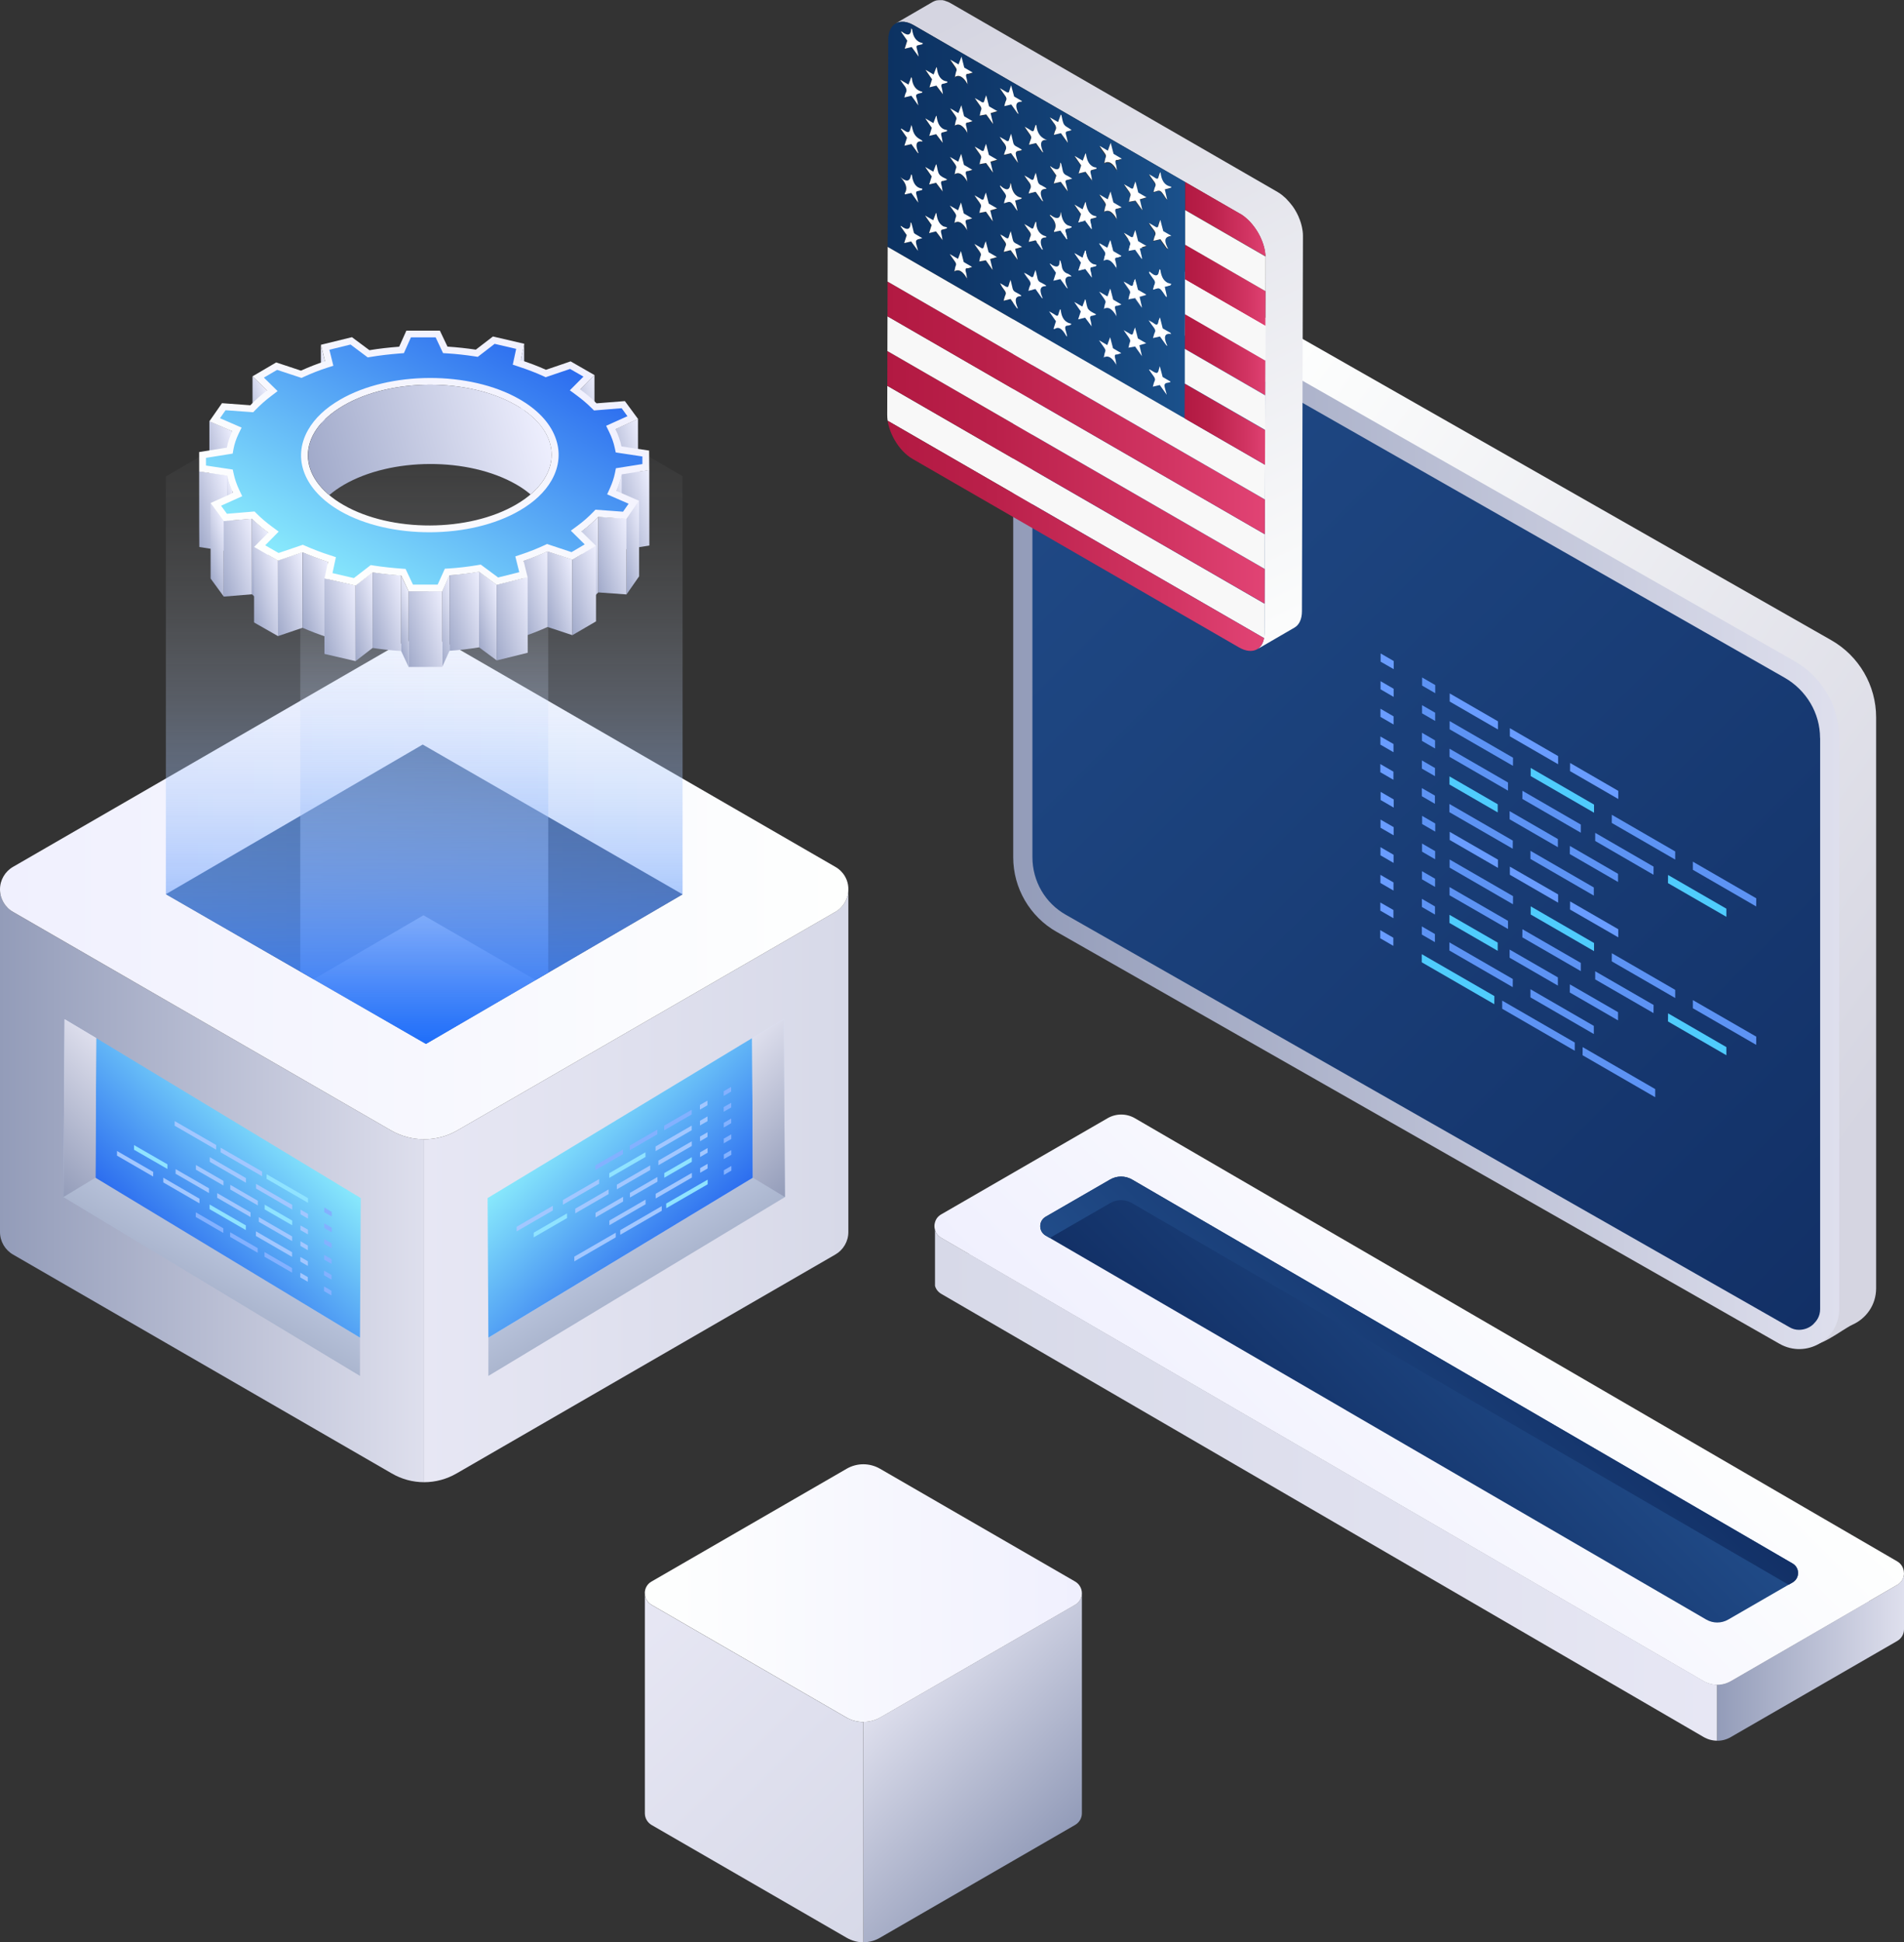 <?xml version="1.0" encoding="UTF-8"?><svg xmlns="http://www.w3.org/2000/svg" width="245.89" height="250.74" xmlns:xlink="http://www.w3.org/1999/xlink" viewBox="0 0 245.89 250.74"><rect x="0" y="0" width="245.89" height="250.74" fill="#333333" stroke="none"/><defs><style>.cls-1{fill:url(#linear-gradient-38);}.cls-1,.cls-2,.cls-3,.cls-4,.cls-5,.cls-6,.cls-7,.cls-8,.cls-9,.cls-10,.cls-11,.cls-12,.cls-13,.cls-14,.cls-15,.cls-16,.cls-17,.cls-18,.cls-19,.cls-20,.cls-21,.cls-22,.cls-23,.cls-24,.cls-25,.cls-26,.cls-27,.cls-28,.cls-29,.cls-30,.cls-31,.cls-32,.cls-33,.cls-34,.cls-35,.cls-36,.cls-37,.cls-38,.cls-39,.cls-40,.cls-41,.cls-42,.cls-43,.cls-44,.cls-45,.cls-46,.cls-47,.cls-48,.cls-49,.cls-50,.cls-51,.cls-52,.cls-53,.cls-54,.cls-55,.cls-56,.cls-57,.cls-58,.cls-59,.cls-60,.cls-61,.cls-62,.cls-63,.cls-64,.cls-65,.cls-66,.cls-67,.cls-68,.cls-69,.cls-70,.cls-71,.cls-72,.cls-73,.cls-74,.cls-75,.cls-76,.cls-77,.cls-78{stroke-width:0px;}.cls-2{fill:#83b1ff;}.cls-3{fill:url(#linear-gradient-12);}.cls-4{fill:url(#linear-gradient-17);}.cls-5{fill:url(#linear-gradient-19);}.cls-6{fill:url(#linear-gradient-33);}.cls-7{fill:url(#linear-gradient);}.cls-8{fill:url(#linear-gradient-62);}.cls-9{fill:url(#linear-gradient-67);}.cls-10{fill:url(#linear-gradient-57);}.cls-11{fill:url(#linear-gradient-6);}.cls-79{isolation:isolate;}.cls-12{fill:url(#linear-gradient-42);}.cls-13{fill:url(#linear-gradient-15);}.cls-14{fill:url(#linear-gradient-11);}.cls-15{fill:url(#linear-gradient-5);}.cls-16{fill:none;}.cls-17{fill:url(#linear-gradient-31);}.cls-18{fill:#699cff;}.cls-19{fill:url(#linear-gradient-20);}.cls-19,.cls-77{mix-blend-mode:screen;}.cls-20{fill:url(#linear-gradient-58);}.cls-21{fill:url(#linear-gradient-63);}.cls-22{fill:url(#linear-gradient-34);}.cls-23{fill:url(#linear-gradient-41);}.cls-24{fill:url(#linear-gradient-40);}.cls-25{fill:url(#linear-gradient-66);}.cls-26{fill:url(#linear-gradient-13);}.cls-27{fill:url(#linear-gradient-23);}.cls-28{fill:url(#linear-gradient-25);}.cls-29{fill:url(#linear-gradient-43);}.cls-30{fill:url(#linear-gradient-16);}.cls-31{fill:url(#linear-gradient-22);}.cls-32{fill:url(#linear-gradient-54);}.cls-33{fill:url(#linear-gradient-55);}.cls-34{fill:#fff;}.cls-35{fill:url(#linear-gradient-35);}.cls-36{fill:url(#linear-gradient-50);}.cls-37{fill:url(#linear-gradient-32);}.cls-38{fill:url(#linear-gradient-60);}.cls-39{fill:url(#linear-gradient-59);}.cls-40{fill:url(#linear-gradient-14);}.cls-41{fill:#f8f8f8;}.cls-42{fill:url(#linear-gradient-2);}.cls-43{fill:url(#linear-gradient-52);}.cls-44{fill:url(#linear-gradient-45);}.cls-45{fill:#8fe3ff;}.cls-46{fill:url(#linear-gradient-7);}.cls-47{fill:url(#linear-gradient-39);}.cls-48{fill:url(#linear-gradient-3);}.cls-49{fill:#f1f2f2;}.cls-80{clip-path:url(#clippath);}.cls-50{fill:url(#linear-gradient-9);}.cls-51{fill:url(#linear-gradient-27);}.cls-52{fill:url(#linear-gradient-53);}.cls-53{fill:url(#linear-gradient-65);}.cls-54{fill:#5d93f4;}.cls-55{fill:url(#linear-gradient-36);}.cls-56{fill:url(#linear-gradient-48);}.cls-57{fill:url(#linear-gradient-49);}.cls-58{fill:url(#linear-gradient-8);}.cls-59{fill:url(#linear-gradient-47);}.cls-60{fill:url(#linear-gradient-24);}.cls-61{fill:url(#linear-gradient-26);}.cls-62{fill:url(#linear-gradient-61);}.cls-63{fill:url(#linear-gradient-18);}.cls-64{fill:url(#linear-gradient-51);}.cls-65{fill:url(#linear-gradient-30);}.cls-66{fill:url(#linear-gradient-44);}.cls-67{fill:url(#linear-gradient-68);}.cls-68{fill:url(#linear-gradient-29);}.cls-69{fill:url(#linear-gradient-46);}.cls-70{fill:url(#linear-gradient-64);}.cls-71{fill:url(#linear-gradient-28);}.cls-72{fill:url(#linear-gradient-56);}.cls-73{fill:url(#linear-gradient-10);}.cls-74{fill:url(#linear-gradient-4);}.cls-75{fill:#4fccfd;}.cls-76{fill:url(#linear-gradient-37);}.cls-77{fill:url(#linear-gradient-21);}.cls-78{fill:#a2c7ff;}</style><linearGradient id="linear-gradient" x1="-1076.74" y1="69.38" x2="-979.19" y2="140.41" gradientTransform="translate(1223.37)" gradientUnits="userSpaceOnUse"><stop offset="0" stop-color="#fefffe"/><stop offset="1" stop-color="#d5d5e1"/></linearGradient><linearGradient id="linear-gradient-2" x1="-2761.23" y1="102.67" x2="-2654.56" y2="102.67" gradientTransform="translate(2892.08)" gradientUnits="userSpaceOnUse"><stop offset="0" stop-color="#939cb9"/><stop offset="1" stop-color="#dedfed"/></linearGradient><linearGradient id="linear-gradient-3" x1="709.04" y1="161.93" x2="827.49" y2="43.47" gradientTransform="translate(952.25) rotate(-180) scale(1 -1)" gradientUnits="userSpaceOnUse"><stop offset="0" stop-color="#123066"/><stop offset="1" stop-color="#214c89"/></linearGradient><linearGradient id="linear-gradient-4" x1="-420.24" y1="191.74" x2="-319.22" y2="191.74" gradientTransform="translate(540.98)" gradientUnits="userSpaceOnUse"><stop offset="0" stop-color="#d7d9e8"/><stop offset="1" stop-color="#e7e7f4"/></linearGradient><linearGradient id="linear-gradient-5" x1="-319.22" y1="213.9" x2="-295.1" y2="213.9" gradientTransform="translate(540.98)" xlink:href="#linear-gradient-2"/><linearGradient id="linear-gradient-6" x1="-375.56" y1="202.15" x2="-339.85" y2="166.44" xlink:href="#linear-gradient-4"/><linearGradient id="linear-gradient-7" x1="-378.16" y1="201.15" x2="-337.23" y2="160.22" gradientTransform="translate(540.98)" gradientUnits="userSpaceOnUse"><stop offset="0" stop-color="#f0f0fe"/><stop offset="1" stop-color="#fefffe"/></linearGradient><linearGradient id="linear-gradient-8" x1="-371.27" y1="194.25" x2="-344.13" y2="167.11" gradientTransform="translate(540.98)" xlink:href="#linear-gradient-3"/><linearGradient id="linear-gradient-9" x1="-371.27" y1="194.25" x2="-344.13" y2="167.12" gradientTransform="translate(540.98)" gradientUnits="userSpaceOnUse"><stop offset="0" stop-color="#214c89"/><stop offset="1" stop-color="#123066"/></linearGradient><linearGradient id="linear-gradient-10" x1="-4818.31" y1="153.08" x2="-4763.53" y2="153.08" gradientTransform="translate(4818.31)" xlink:href="#linear-gradient-2"/><linearGradient id="linear-gradient-11" x1="-4763.53" y1="153.08" x2="-4708.75" y2="153.08" gradientTransform="translate(4818.31)" gradientUnits="userSpaceOnUse"><stop offset="0" stop-color="#e7e7f4"/><stop offset="1" stop-color="#d7d9e8"/></linearGradient><linearGradient id="linear-gradient-12" x1="-4818.31" y1="114.8" x2="-4708.75" y2="114.8" gradientTransform="translate(4818.31)" xlink:href="#linear-gradient-7"/><linearGradient id="linear-gradient-13" x1="2288.55" y1="163.69" x2="2300.23" y2="144.45" gradientTransform="translate(2376.21) rotate(-180) scale(1 -1)" gradientUnits="userSpaceOnUse"><stop offset="0" stop-color="#a9b4cd"/><stop offset="1" stop-color="#e1eaff"/></linearGradient><linearGradient id="linear-gradient-14" x1="2288.2" y1="161.27" x2="2304.02" y2="145.45" gradientTransform="translate(2376.21) rotate(-180) scale(1 -1)" gradientUnits="userSpaceOnUse"><stop offset="0" stop-color="#2c6def"/><stop offset="1" stop-color="#88e9fc"/></linearGradient><linearGradient id="linear-gradient-15" x1="1799.28" y1="149.25" x2="1811.66" y2="136.87" gradientTransform="translate(1905.94) rotate(-180) scale(1 -1)" xlink:href="#linear-gradient-2"/><linearGradient id="linear-gradient-16" x1="-3251.06" y1="163.69" x2="-3239.37" y2="144.45" gradientTransform="translate(3272.95)" xlink:href="#linear-gradient-13"/><linearGradient id="linear-gradient-17" x1="-3251.4" y1="161.27" x2="-3235.59" y2="145.45" gradientTransform="translate(3272.95)" xlink:href="#linear-gradient-14"/><linearGradient id="linear-gradient-18" x1="-3740.32" y1="149.25" x2="-3727.95" y2="136.87" gradientTransform="translate(3743.22)" xlink:href="#linear-gradient-2"/><linearGradient id="linear-gradient-19" x1="864.1" y1="115.44" x2="930.83" y2="115.44" xlink:href="#linear-gradient-3"/><linearGradient id="linear-gradient-20" x1="897.47" y1="134.76" x2="897.47" y2="43.81" gradientTransform="translate(952.25) rotate(-180) scale(1 -1)" gradientUnits="userSpaceOnUse"><stop offset="0" stop-color="#1e6df9"/><stop offset="0" stop-color="#1f6ef9" stop-opacity=".99"/><stop offset=".12" stop-color="#538ffa" stop-opacity=".76"/><stop offset=".24" stop-color="#81adfb" stop-opacity=".56"/><stop offset=".37" stop-color="#a7c6fc" stop-opacity=".39"/><stop offset=".49" stop-color="#c7dafd" stop-opacity=".25"/><stop offset=".61" stop-color="#dfeafe" stop-opacity=".14"/><stop offset=".74" stop-color="#f1f6fe" stop-opacity=".06"/><stop offset=".87" stop-color="#fbfcfe" stop-opacity=".02"/><stop offset="1" stop-color="#fff" stop-opacity="0"/></linearGradient><linearGradient id="linear-gradient-21" x1="897.46" x2="897.46" y2="48.81" xlink:href="#linear-gradient-20"/><linearGradient id="linear-gradient-22" x1="816.28" y1="238.57" x2="836.65" y2="218.2" gradientTransform="translate(952.25) rotate(-180) scale(1 -1)" xlink:href="#linear-gradient-2"/><linearGradient id="linear-gradient-23" x1="836.71" y1="246.71" x2="873.35" y2="210.07" gradientTransform="translate(952.25) rotate(-180) scale(1 -1)" xlink:href="#linear-gradient-4"/><linearGradient id="linear-gradient-24" x1="812.53" y1="205.67" x2="868.97" y2="205.67" gradientTransform="translate(952.25) rotate(-180) scale(1 -1)" xlink:href="#linear-gradient-7"/><linearGradient id="linear-gradient-25" x1="2706.46" y1="83.19" x2="2749.46" y2="-2.57" gradientTransform="translate(2882.08) rotate(-180) scale(1 -1)" xlink:href="#linear-gradient"/><clipPath id="clippath"><path class="cls-16" d="m160.16,27.6L118.01,3.26c-1.81-1.05-3.29-.21-3.3,1.88l-.04,14.89-.05,18.67-.04,14.88c0,2.09,1.46,4.63,3.28,5.67l42.15,24.33c1.82,1.05,3.3.21,3.3-1.88l.04-14.88.05-18.67.04-14.89c0-2.08-1.46-4.62-3.28-5.68Z"/></clipPath><linearGradient id="linear-gradient-26" x1="-329.97" y1="27.18" x2="-291.34" y2="27.18" gradientTransform="translate(444.41)" gradientUnits="userSpaceOnUse"><stop offset="0" stop-color="#0c3262"/><stop offset=".32" stop-color="#0f386a"/><stop offset=".84" stop-color="#174a82"/><stop offset="1" stop-color="#1b518c"/></linearGradient><linearGradient id="linear-gradient-27" x1="-330.02" y1="61.72" x2="-280.55" y2="61.72" gradientTransform="translate(444.41)" gradientUnits="userSpaceOnUse"><stop offset="0" stop-color="#b21942"/><stop offset=".28" stop-color="#ba204a"/><stop offset=".73" stop-color="#d13462"/><stop offset="1" stop-color="#e24475"/></linearGradient><linearGradient id="linear-gradient-28" x1="-330" y1="52.75" x2="-280.53" y2="52.75" xlink:href="#linear-gradient-27"/><linearGradient id="linear-gradient-29" x1="-330" y1="70.2" x2="-280.58" y2="70.2" xlink:href="#linear-gradient-27"/><linearGradient id="linear-gradient-30" x1="-291.34" y1="28.02" x2="-280.43" y2="28.02" xlink:href="#linear-gradient-27"/><linearGradient id="linear-gradient-31" x1="-291.39" y1="45.96" x2="-280.48" y2="45.96" xlink:href="#linear-gradient-27"/><linearGradient id="linear-gradient-32" x1="-291.37" y1="36.99" x2="-280.46" y2="36.99" xlink:href="#linear-gradient-27"/><linearGradient id="linear-gradient-33" x1="-291.43" y1="54.92" x2="-280.5" y2="54.92" xlink:href="#linear-gradient-27"/><linearGradient id="linear-gradient-34" x1="-748.54" y1="-1354.26" x2="-746.03" y2="-1356.77" gradientTransform="translate(-737.15 -1271.98) rotate(-60.19) scale(1 -1)" gradientUnits="userSpaceOnUse"><stop offset="0" stop-color="#a1aaca"/><stop offset="1" stop-color="#eeeffe"/></linearGradient><linearGradient id="linear-gradient-35" x1="-761.13" y1="-1332.31" x2="-759.29" y2="-1334.15" xlink:href="#linear-gradient-34"/><linearGradient id="linear-gradient-36" x1="-748.22" y1="-1363.04" x2="-744.81" y2="-1366.45" xlink:href="#linear-gradient-34"/><linearGradient id="linear-gradient-37" x1="-769.04" y1="-1326.74" x2="-766.3" y2="-1329.47" xlink:href="#linear-gradient-34"/><linearGradient id="linear-gradient-38" x1="-750.68" y1="-1369.81" x2="-746.64" y2="-1373.85" xlink:href="#linear-gradient-34"/><linearGradient id="linear-gradient-39" x1="-776.76" y1="-1324.7" x2="-773.18" y2="-1328.28" xlink:href="#linear-gradient-34"/><linearGradient id="linear-gradient-40" x1="-781.46" y1="-1325.22" x2="-779.2" y2="-1327.48" xlink:href="#linear-gradient-34"/><linearGradient id="linear-gradient-41" x1="-755.66" y1="-1373.73" x2="-751.31" y2="-1378.08" xlink:href="#linear-gradient-34"/><linearGradient id="linear-gradient-42" x1="-782.84" y1="-1326.6" x2="-778.68" y2="-1330.75" xlink:href="#linear-gradient-34"/><linearGradient id="linear-gradient-43" x1="-757.05" y1="-1373.39" x2="-754.37" y2="-1376.06" xlink:href="#linear-gradient-34"/><linearGradient id="linear-gradient-44" x1="-781.84" y1="-1330.28" x2="-779.91" y2="-1332.21" xlink:href="#linear-gradient-34"/><linearGradient id="linear-gradient-45" x1="-759.55" y1="-1376.34" x2="-756.2" y2="-1379.69" xlink:href="#linear-gradient-34"/><linearGradient id="linear-gradient-46" x1="-762.21" y1="-1374.12" x2="-757.97" y2="-1378.37" xlink:href="#linear-gradient-34"/><linearGradient id="linear-gradient-47" x1="-786.08" y1="-1330.31" x2="-783.54" y2="-1332.85" xlink:href="#linear-gradient-34"/><linearGradient id="linear-gradient-48" x1="-786.53" y1="-1332.23" x2="-782.18" y2="-1336.58" xlink:href="#linear-gradient-34"/><linearGradient id="linear-gradient-49" x1="-764.06" y1="-1372.31" x2="-760.42" y2="-1375.94" xlink:href="#linear-gradient-34"/><linearGradient id="linear-gradient-50" x1="-785.03" y1="-1335.81" x2="-782.12" y2="-1338.72" xlink:href="#linear-gradient-34"/><linearGradient id="linear-gradient-51" x1="-769.57" y1="-1370.89" x2="-765.77" y2="-1374.69" xlink:href="#linear-gradient-34"/><linearGradient id="linear-gradient-52" x1="-767.91" y1="-1373.22" x2="-763.69" y2="-1377.44" xlink:href="#linear-gradient-34"/><linearGradient id="linear-gradient-53" x1="-788.13" y1="-1337.94" x2="-784.55" y2="-1341.52" xlink:href="#linear-gradient-34"/><linearGradient id="linear-gradient-54" x1="-787.17" y1="-1340.53" x2="-782.99" y2="-1344.71" xlink:href="#linear-gradient-34"/><linearGradient id="linear-gradient-55" x1="-771.37" y1="-1368.02" x2="-767.23" y2="-1372.16" xlink:href="#linear-gradient-34"/><linearGradient id="linear-gradient-56" x1="-785.46" y1="-1343.55" x2="-781.64" y2="-1347.37" xlink:href="#linear-gradient-34"/><linearGradient id="linear-gradient-57" x1="-778.08" y1="-1360.97" x2="-773.58" y2="-1365.47" xlink:href="#linear-gradient-34"/><linearGradient id="linear-gradient-58" x1="-782.96" y1="-1352.45" x2="-778.72" y2="-1356.7" xlink:href="#linear-gradient-34"/><linearGradient id="linear-gradient-59" x1="-776.38" y1="-1364.65" x2="-773.33" y2="-1367.7" xlink:href="#linear-gradient-34"/><linearGradient id="linear-gradient-60" x1="-775.96" y1="-1366.71" x2="-771.24" y2="-1371.43" xlink:href="#linear-gradient-34"/><linearGradient id="linear-gradient-61" x1="-786.94" y1="-1347.64" x2="-782.57" y2="-1352.02" xlink:href="#linear-gradient-34"/><linearGradient id="linear-gradient-62" x1="-784.69" y1="-1350.53" x2="-781.06" y2="-1354.16" xlink:href="#linear-gradient-34"/><linearGradient id="linear-gradient-63" x1="-779.53" y1="-1360.36" x2="-776.69" y2="-1363.2" xlink:href="#linear-gradient-34"/><linearGradient id="linear-gradient-64" x1="-782.71" y1="-1357.63" x2="-777.95" y2="-1362.39" xlink:href="#linear-gradient-34"/><linearGradient id="linear-gradient-65" x1="-781.8" y1="-1356.16" x2="-779.72" y2="-1358.25" xlink:href="#linear-gradient-34"/><linearGradient id="linear-gradient-66" x1="1565.2" y1="-1349.08" x2="1606.3" y2="-1349.08" gradientTransform="translate(-327.4 -1987.1) rotate(119.81)" xlink:href="#linear-gradient-7"/><linearGradient id="linear-gradient-67" x1="1566.09" y1="-1349.08" x2="1605.41" y2="-1349.08" gradientTransform="translate(-327.4 -1987.1) rotate(119.81)" xlink:href="#linear-gradient-14"/><linearGradient id="linear-gradient-68" x1="-770.94" y1="-1337.97" x2="-749.19" y2="-1359.73" xlink:href="#linear-gradient-34"/></defs><g class="cls-79"><g id="Layer_1"><path class="cls-7" d="m141.22,117.6l91.91,55.89c1.54.88,4.7-1.84,6.12-2.48,1.74-.79,3.04-2.52,3.04-4.7v-73.7c0-4.12-2.21-7.92-5.79-9.96l-94.02-53.56c-1.72-.98-3.67-.71-5.05.34-1.08.82-5.46,2.29-5.46,3.84l3.66,74.71c0,3.98,2.14,7.66,5.6,9.63Z"/><path class="cls-42" d="m136.44,120.29l93.37,53.19c3.44,1.96,7.71-.52,7.71-4.48v-73.7c0-4.12-2.21-7.92-5.79-9.96l-94.02-53.56c-3.06-1.74-6.86.47-6.86,3.99v74.9c0,3.98,2.14,7.66,5.6,9.63Z"/><path class="cls-48" d="m235.06,95.27v73.73c0,.97-.48,1.55-.86,1.93-.48.48-1.18.75-1.88.75-.43,0-.86-.11-1.29-.38l-93.36-53.19c-2.68-1.5-4.34-4.34-4.34-7.45V35.75c0-1.29,1.07-2.09,2.09-2.09.38,0,.7.05,1.07.27l94,53.57c2.79,1.61,4.56,4.56,4.56,7.78Z"/><path class="cls-74" d="m221.76,217.48v7.24c-.6,0-1.21-.16-1.76-.48l-23.95-13.92-25.71-14.94-25.71-14.94-23.08-13.41c-.42-.25-.69-.62-.8-1.03v-7.24c.11.41.38.79.8,1.03l3.63,2.11,19.46,11.31,25.71,14.95,25.71,14.94,23.95,13.91c.54.32,1.15.48,1.76.48Z"/><path class="cls-15" d="m245.89,203.09v7.24c0,.59-.29,1.18-.88,1.52l-21.48,12.4c-.54.32-1.15.48-1.76.48v-7.24c.61,0,1.22-.15,1.76-.47l17.86-10.32,3.62-2.09c.59-.34.88-.93.88-1.52Z"/><path class="cls-11" d="m241.39,206.7l-17.86,10.32c-1.09.63-2.43.63-3.52,0l-23.95-13.91-25.71-14.94-25.71-14.95-19.46-11.31,17.86-10.32c1.09-.63,2.43-.63,3.52,0l23.95,13.91,25.71,14.94,25.71,14.94,19.46,11.31Z"/><path class="cls-46" d="m245.89,203.09c0,.6-.29,1.19-.88,1.52l-3.62,2.09-17.86,10.32c-1.09.63-2.43.63-3.52,0l-23.95-13.91-25.71-14.94-25.71-14.95-19.46-11.31-3.63-2.11c-.42-.25-.69-.62-.8-1.03-.1-.32-.1-.65,0-.97.11-.41.38-.79.81-1.03l21.48-12.41c1.09-.63,2.43-.63,3.52,0l23.95,13.92,25.71,14.94,25.71,14.94,23.08,13.41c.58.34.87.93.87,1.52Z"/><path class="cls-58" d="m173.87,182.08l-38.83-22.57c-.93-.54-.93-1.89,0-2.43l8.33-4.81c.87-.5,1.95-.5,2.82,0l85.32,49.58c.93.54.93,1.89,0,2.43l-8.33,4.81c-.87.5-1.95.5-2.82,0l-46.5-27.01Z"/><path class="cls-50" d="m231.52,204.29l-.53.3-84.8-49.27c-.87-.51-1.95-.51-2.82,0l-7.8,4.5-.53-.31c-.93-.54-.93-1.89,0-2.43l8.33-4.81c.87-.51,1.95-.5,2.82,0l85.32,49.58c.93.55.93,1.9,0,2.44Z"/><path id="Path_6656" class="cls-73" d="m54.78,147.08v44.27c-1.48,0-2.92-.39-4.2-1.14L1.7,161.97C.65,161.37,0,160.26,0,159.05v-44.23c0,1.21.65,2.32,1.7,2.92l48.88,28.24c1.28.72,2.73,1.1,4.2,1.09Z"/><path id="Path_6657" class="cls-14" d="m109.56,114.82v44.23c0,1.21-.65,2.32-1.7,2.92l-48.88,28.24c-1.27.74-2.72,1.14-4.2,1.14v-44.27c1.47,0,2.92-.38,4.2-1.1l48.88-28.24c1.05-.6,1.7-1.71,1.7-2.92Z"/><path id="Path_6658" class="cls-3" d="m109.56,114.82c0,1.21-.65,2.33-1.7,2.92l-48.88,28.24c-1.28.72-2.73,1.1-4.2,1.1-1.47,0-2.92-.38-4.2-1.1L1.71,117.74C.65,117.15,0,116.03,0,114.82c0-1.21.65-2.32,1.7-2.92l48.88-28.24c2.59-1.52,5.81-1.52,8.4,0l48.88,28.24c1.06.59,1.72,1.71,1.7,2.92Z"/><polygon class="cls-26" points="63.07 172.69 63.07 177.63 101.37 154.54 101.22 131.58 97.13 134.02 97.23 152.04 63.07 172.69"/><polygon class="cls-40" points="62.97 154.67 63.07 172.69 97.23 152.04 97.13 134.02 62.97 154.67"/><polygon class="cls-13" points="97.23 152.04 101.37 154.54 101.22 131.58 97.13 134.02 97.23 152.04"/><polyline class="cls-2" points="93.49 151.68 94.45 151.12 94.45 150.52 93.48 151.08 93.49 151.68"/><polyline class="cls-45" points="86.04 155.98 91.39 152.89 91.39 152.29 86.03 155.38 86.04 155.98"/><polyline class="cls-78" points="80.1 159.41 85.46 156.31 85.46 155.71 80.1 158.81 80.1 159.41"/><polyline class="cls-78" points="74.17 162.84 79.52 159.74 79.52 159.14 74.17 162.23 74.17 162.84"/><polyline class="cls-2" points="93.48 149.64 94.45 149.08 94.44 148.48 93.48 149.03 93.48 149.64"/><polyline class="cls-78" points="90.42 151.4 91.38 150.85 91.38 150.25 90.42 150.8 90.42 151.4"/><polyline class="cls-2" points="93.47 147.6 94.44 147.04 94.44 146.44 93.47 147 93.47 147.6"/><polyline class="cls-78" points="90.41 149.37 91.38 148.81 91.38 148.21 90.41 148.77 90.41 149.37"/><polyline class="cls-45" points="85.79 152.04 89.34 149.99 89.34 149.39 85.79 151.44 85.79 152.04"/><polyline class="cls-78" points="85.03 150.43 89.34 147.94 89.34 147.34 85.03 149.83 85.03 150.43"/><polyline class="cls-78" points="84.66 148.61 89.33 145.91 89.33 145.31 84.66 148.01 84.66 148.61"/><polyline class="cls-45" points="78.68 152.06 83.36 149.36 83.35 148.76 78.68 151.46 78.68 152.06"/><polyline class="cls-78" points="84.68 154.72 89.35 152.02 89.35 151.42 84.67 154.12 84.68 154.72"/><polyline class="cls-78" points="78.7 158.17 83.37 155.47 83.37 154.87 78.7 157.57 78.7 158.17"/><polyline class="cls-78" points="72.7 155.52 77.37 152.82 77.37 152.22 72.7 154.92 72.7 155.52"/><polyline class="cls-78" points="66.72 158.97 71.39 156.27 71.39 155.67 66.72 158.37 66.72 158.97"/><polyline class="cls-78" points="79.66 153.54 83.97 151.05 83.97 150.45 79.66 152.94 79.66 153.54"/><polyline class="cls-78" points="74.29 156.64 78.6 154.15 78.6 153.55 74.29 156.04 74.29 156.64"/><polyline class="cls-45" points="68.92 159.74 73.23 157.25 73.22 156.65 68.92 159.14 68.92 159.74"/><polyline class="cls-78" points="81.35 154.6 84.91 152.55 84.9 151.95 81.35 154 81.35 154.6"/><polyline class="cls-78" points="76.91 157.17 80.47 155.11 80.47 154.51 76.91 156.57 76.91 157.17"/><polyline class="cls-2" points="85.77 145.92 89.33 143.87 89.33 143.27 85.77 145.32 85.77 145.92"/><polyline class="cls-2" points="81.33 148.49 84.89 146.43 84.89 145.83 81.33 147.89 81.33 148.49"/><polyline class="cls-2" points="76.89 151.05 80.45 149 80.45 148.4 76.89 150.45 76.89 151.05"/><polyline class="cls-2" points="93.47 145.56 94.43 145 94.43 144.4 93.47 144.96 93.47 145.56"/><polyline class="cls-78" points="90.41 147.33 91.37 146.77 91.37 146.17 90.4 146.73 90.41 147.33"/><polyline class="cls-2" points="93.46 143.52 94.43 142.97 94.43 142.37 93.46 142.92 93.46 143.52"/><polyline class="cls-78" points="90.4 145.29 91.37 144.74 91.37 144.13 90.4 144.69 90.4 145.29"/><polyline class="cls-2" points="93.46 141.48 94.42 140.92 94.42 140.32 93.46 140.88 93.46 141.48"/><polyline class="cls-78" points="90.39 143.25 91.36 142.69 91.36 142.09 90.39 142.65 90.39 143.25"/><polygon class="cls-30" points="46.49 172.69 46.49 177.63 8.19 154.54 8.34 131.58 12.43 134.02 12.33 152.04 46.49 172.69"/><polygon class="cls-4" points="46.59 154.67 46.49 172.69 12.33 152.04 12.43 134.02 46.59 154.67"/><polygon class="cls-63" points="12.33 152.04 8.19 154.54 8.34 131.58 12.43 134.02 12.33 152.04"/><polyline class="cls-2" points="41.88 155.89 42.84 156.45 42.84 157.05 41.87 156.49 41.88 155.89"/><polyline class="cls-45" points="34.43 151.59 39.78 154.68 39.78 155.28 34.43 152.19 34.43 151.59"/><polyline class="cls-78" points="28.49 148.16 33.85 151.25 33.85 151.85 28.49 148.76 28.49 148.16"/><polyline class="cls-78" points="22.56 144.73 27.92 147.82 27.91 148.42 22.56 145.33 22.56 144.73"/><polyline class="cls-2" points="41.87 157.93 42.84 158.49 42.84 159.09 41.87 158.53 41.87 157.93"/><polyline class="cls-78" points="38.81 156.16 39.78 156.72 39.77 157.32 38.81 156.76 38.81 156.16"/><polyline class="cls-2" points="41.87 159.97 42.83 160.52 42.83 161.12 41.86 160.57 41.87 159.97"/><polyline class="cls-78" points="38.8 158.2 39.77 158.75 39.77 159.36 38.8 158.8 38.8 158.2"/><polyline class="cls-45" points="34.18 155.52 37.74 157.58 37.73 158.18 34.18 156.13 34.18 155.52"/><polyline class="cls-78" points="33.42 157.13 37.73 159.62 37.73 160.22 33.42 157.73 33.42 157.13"/><polyline class="cls-78" points="33.05 158.96 37.72 161.66 37.72 162.26 33.05 159.56 33.05 158.96"/><polyline class="cls-45" points="27.07 155.5 31.75 158.2 31.74 158.8 27.07 156.1 27.07 155.5"/><polyline class="cls-78" points="33.07 152.84 37.74 155.54 37.74 156.15 33.07 153.44 33.07 152.84"/><polyline class="cls-78" points="27.09 149.39 31.76 152.09 31.76 152.69 27.09 149.99 27.09 149.39"/><polyline class="cls-78" points="21.09 152.04 25.76 154.75 25.76 155.35 21.09 152.65 21.09 152.04"/><polyline class="cls-78" points="15.11 148.59 19.79 151.29 19.78 151.89 15.11 149.19 15.11 148.59"/><polyline class="cls-78" points="28.05 154.03 32.36 156.52 32.36 157.12 28.05 154.63 28.05 154.03"/><polyline class="cls-78" points="22.68 150.93 26.99 153.41 26.99 154.02 22.68 151.53 22.68 150.93"/><polyline class="cls-45" points="17.31 147.83 21.62 150.31 21.62 150.91 17.31 148.43 17.31 147.83"/><polyline class="cls-78" points="29.74 152.96 33.3 155.02 33.3 155.62 29.74 153.56 29.74 152.96"/><polyline class="cls-78" points="25.3 150.4 28.86 152.45 28.86 153.05 25.3 151 25.3 150.4"/><polyline class="cls-2" points="34.16 161.64 37.72 163.7 37.72 164.3 34.16 162.24 34.16 161.64"/><polyline class="cls-2" points="29.72 159.08 33.28 161.13 33.28 161.73 29.72 159.68 29.72 159.08"/><polyline class="cls-2" points="25.29 156.51 28.84 158.57 28.84 159.17 25.28 157.11 25.29 156.51"/><polyline class="cls-2" points="41.86 162.01 42.83 162.56 42.82 163.17 41.86 162.61 41.86 162.01"/><polyline class="cls-78" points="38.8 160.24 39.76 160.8 39.76 161.4 38.8 160.84 38.8 160.24"/><polyline class="cls-2" points="41.85 164.04 42.82 164.6 42.82 165.2 41.85 164.64 41.85 164.04"/><polyline class="cls-78" points="38.79 162.27 39.76 162.83 39.76 163.43 38.79 162.87 38.79 162.27"/><polyline class="cls-2" points="41.85 166.08 42.81 166.64 42.81 167.24 41.85 166.68 41.85 166.08"/><polyline class="cls-78" points="38.79 164.31 39.75 164.87 39.75 165.47 38.78 164.91 38.79 164.31"/><polygon class="cls-5" points="21.42 115.44 40.5 126.42 55.01 134.76 69.17 126.52 88.15 115.46 54.59 96.12 21.42 115.44"/><polygon class="cls-49" points="40.5 126.42 55.01 134.76 69.17 126.52 54.69 118.16 40.5 126.42"/><polygon class="cls-19" points="21.42 61.51 21.42 115.44 38.78 125.42 55.01 134.76 70.8 125.57 88.15 115.46 88.15 61.48 70.8 51.33 54.88 42.02 38.78 51.4 21.42 61.51"/><polygon class="cls-77" points="38.78 56.47 38.78 125.42 55.01 134.76 70.8 125.57 70.8 56.45 54.83 47.12 38.78 56.47"/><path id="Path_6656-2" class="cls-31" d="m111.5,222.3v28.44c.76,0,1.51-.2,2.16-.59l25.18-14.55c.54-.31.88-.88.88-1.51v-28.42c0,.62-.34,1.2-.88,1.51l-25.18,14.55c-.66.37-1.41.57-2.16.56Z"/><path id="Path_6657-2" class="cls-27" d="m83.28,205.68v28.42c0,.62.34,1.2.88,1.51l25.18,14.55c.66.38,1.4.59,2.16.59v-28.44c-.76,0-1.5-.2-2.16-.56l-25.18-14.55c-.54-.31-.88-.88-.88-1.5Z"/><path id="Path_6658-2" class="cls-60" d="m83.28,205.68c0,.62.34,1.2.88,1.51l25.18,14.55c.66.37,1.41.57,2.16.56.76,0,1.5-.2,2.16-.56l25.18-14.55c.54-.31.88-.88.88-1.51,0-.62-.34-1.2-.88-1.51l-25.18-14.55c-1.34-.78-2.99-.78-4.33,0l-25.18,14.55c-.55.3-.88.88-.88,1.51Z"/><g class="cls-79"><path class="cls-28" d="m120.51.22s.01,0,.02-.01c.05-.03.11-.06.17-.08.01,0,.02,0,.03-.01.02,0,.04-.01.06-.02.03-.01.06-.02.09-.03.03,0,.06-.01.09-.02.02,0,.04,0,.06-.01.01,0,.02,0,.03,0,.06-.01.13-.02.2-.02,0,0,0,0,.01,0,.02,0,.03,0,.05,0,.05,0,.1,0,.16,0,.02,0,.04,0,.05,0,.03,0,.07,0,.1,0,.03,0,.06,0,.09,0,.03,0,.05.01.08.02.04,0,.09.02.14.03.02,0,.05,0,.07.02.02,0,.05.02.07.03.08.02.15.05.23.08.03.01.05.02.08.03.02,0,.03.02.05.02.14.06.27.12.41.21l42.15,24.33c.21.12.42.27.62.43.07.05.13.11.19.17.1.08.2.16.29.26.04.04.08.09.12.13.04.04.07.08.11.12.04.05.09.09.13.14.09.11.18.21.27.32.03.04.06.08.09.12.02.02.03.04.05.06.03.04.06.08.09.12.07.09.13.19.19.28.06.09.11.18.17.28,0,0,0,.02.01.02,0,0,0,.01.01.02.04.08.09.15.13.23.05.09.1.19.14.28.04.09.08.17.12.26,0,0,0,0,0,.01,0,0,0,0,0,.01.04.1.08.2.12.29.04.1.08.21.11.31.02.05.03.11.05.16,0,.02.01.04.02.07.01.04.02.07.03.11.03.13.07.25.09.38.02.08.03.15.04.23,0,.04.01.08.02.12,0,.04.01.07.02.11.03.22.04.43.04.64l-.04,14.89-.05,18.67-.04,14.88c0,1.04-.37,1.77-.96,2.11l-4.84,2.81c.59-.34.95-1.07.96-2.11l.04-14.88.05-18.67.04-14.89c0-.25-.02-.5-.06-.75,0-.04-.01-.08-.02-.12-.04-.24-.09-.48-.17-.72,0-.02-.01-.05-.02-.07-.08-.26-.17-.52-.29-.77,0,0,0,0,0-.01-.11-.26-.24-.52-.39-.77,0,0,0-.01-.01-.02-.14-.24-.3-.48-.46-.7-.01-.02-.03-.04-.05-.06-.15-.2-.31-.4-.48-.58-.04-.04-.07-.08-.11-.12-.13-.14-.27-.26-.42-.39-.06-.06-.13-.12-.19-.17-.2-.16-.41-.31-.62-.43L118.01,3.26c-.14-.08-.28-.15-.41-.21-.04-.02-.09-.03-.13-.05-.08-.03-.16-.06-.23-.08-.05-.01-.1-.03-.15-.04-.05-.01-.09-.02-.14-.03-.06-.01-.12-.02-.17-.03-.03,0-.07,0-.1,0-.07,0-.14,0-.21,0-.02,0-.03,0-.05,0-.08,0-.16.02-.24.03-.02,0-.04,0-.06.01-.06.01-.12.03-.18.05-.02,0-.04.01-.06.02-.07.03-.15.06-.22.1l4.84-2.81Z"/></g><g class="cls-80"><path class="cls-61" d="m114.57.39s-.03-.02-.04-.03c-.03,10.48-.06,20.93-.09,31.39.02,0,.03.02.04.03,12.7,7.33,25.41,14.67,38.11,22,.13.08.26.14.39.21l.03-4.46c0-1.5,0-2.98,0-4.48,0-1.5,0-2.99.02-4.48,0-1.5,0-2.99,0-4.48,0-1.5,0-2.99.02-4.49,0-1.49,0-2.98,0-4.47v-4.5c-12.83-7.4-25.66-14.82-38.5-22.23Zm26.26,34.62c.09.28.11.56.16.84,0,0,0,0,0,0h0s0,0,0,0v-.02c-.27-.36-.55-.73-.84-1.11-.27.06-.55.13-.9.22.13-.39.23-.7.34-1.04-.26-.37-.53-.75-.85-1.22.39.22.7.4,1.05.6.12-.33.24-.63.36-.95.04.04.06.07.06.09.09.7.3,1.27.78,1.58.02,0,.03.02.04.03.06.04.12.06.18.09.11.04.22.07.34.1,0,.04-.02.09-.02.13-.18.05-.34.12-.54.15-.16,0-.23.08-.23.24,0,.07.02.16.04.27Zm-4.2-19.25c.13-.35.24-.64.35-.95.04.06.07.09.08.11.11.4.14.9.36,1.2,0,.03.03.04.04.06.12.13.28.23.45.33h0s.04.03.06.04h0c.13.08.26.16.4.27-.18.05-.36.11-.55.14-.15.02-.23.08-.23.23,0,.07.02.15.05.26.1.29.14.57.24.99-.35-.49-.62-.85-.9-1.25-.27.06-.55.12-.91.22.09-.26.11-.46.19-.6.06-.1.1-.2.09-.31,0-.21-.11-.43-.33-.69-.14-.18-.26-.39-.47-.67.39.22.7.4,1.06.61Zm-.98,11.98s.03.03.04.04c.11.08.2.15.3.2.07.04.14.08.2.11.42.17.7.03.77-.55,0-.04,0-.09.02-.13l.03.04s0,.04,0,.07c.03.18.06.37.11.54.12.41.33.76.66.97,0,0,.03.02.04.03.15.09.33.15.53.18,0,.05,0,.1-.02.15-.18.04-.37.11-.56.14-.13.02-.21.08-.21.22,0,.06.02.14.05.24.09.29.13.58.2.88h-.07c-.13-.18-.27-.37-.4-.56-.12-.18-.26-.35-.39-.54-.28.06-.55.12-.84.19,0-.06-.03-.11-.03-.12.13-.21.21-.42.21-.66,0-.41-.23-.86-.75-1.36.05-.04.07-.07.09-.06Zm-4.23-.55s-.05-.03-.06-.04t0,0c-.27-.35-.54-.87-.8-1.03-.27-.16-.54.05-.89.11.08-.28.12-.51.21-.69.04-.07.05-.15.05-.23,0-.14-.07-.3-.23-.48-.19-.24-.34-.5-.52-.75,0-.05-.02-.11-.03-.17,0,0,.02.03.04.04,0,.02.03.03.04.04.08.07.15.13.22.18.04.04.09.06.13.09,0,0,.02.02.03.02.02.02.03.03.06.04.41.25.66.11.77-.31.03-.11.04-.25.05-.4.06.08.1.11.1.14.1.67.31,1.22.75,1.53.03.02.06.04.09.05.04.02.06.04.09.05.03,0,.04.02.06.03.11.04.25.09.39.11,0,.04-.02.09-.03.13-.12.04-.25.07-.38.11-.13.04-.27.08-.43.12.1.43.19.86.3,1.3Zm-1.77-15.5c.07.04.13.09.2.12.02.02.04.04.06.04.02,0,.03.02.03.03.02,0,.03.02.04.02.1.05.17.08.23.05.04,0,.06-.04.08-.09.02-.03.03-.06.04-.11.05-.23.14-.43.25-.73.14.53.25.96.37,1.43.33.19.66.38,1,.58-.02.05-.02.09-.04.09-.43,0-.68.15-.69.54,0,.25.09.59.3,1.04-.04-.03-.09-.05-.14-.08-.26-.36-.52-.73-.81-1.14-.26.07-.54.13-.9.22.1-.31.14-.55.24-.73.03-.06.05-.13.05-.19,0-.15-.08-.3-.22-.48-.18-.25-.36-.5-.64-.91.21.12.39.21.55.3Zm-9.09-2.06c.12-.33.25-.63.36-.95.04.04.06.06.06.08.09.7.3,1.27.77,1.58.02,0,.04.02.05.03.07.04.16.08.25.11.09.03.18.05.27.07,0,.04,0,.09-.02.13-.17.05-.34.13-.53.15-.16.02-.24.09-.23.25,0,.07.02.16.05.26.08.28.1.56.15.84,0,0,0,0,0,.02l.04.04-.05-.04v-.03c-.27-.36-.55-.73-.84-1.11-.27.07-.55.13-.89.22.12-.39.22-.7.33-1.04-.26-.37-.53-.75-.85-1.22.38.22.7.41,1.05.61Zm-.02,6.28c.12-.33.25-.64.36-.95.04.04.06.06.06.08.09.7.3,1.27.78,1.58.02,0,.04.02.05.03.07.04.16.08.25.11.09.03.18.05.27.07,0,.04,0,.09-.02.13-.17.05-.34.12-.53.15-.16.02-.24.09-.23.24,0,.08.02.17.05.27.08.28.1.56.15.84,0,0,0,0,0,.02l.04.04-.05-.04v-.03c-.27-.36-.55-.73-.84-1.11-.27.07-.55.13-.89.22.12-.39.22-.7.33-1.04-.26-.37-.53-.75-.85-1.22.38.22.7.41,1.05.61Zm-2.17-3.3c.1.29.14.57.23.99-.22-.32-.35-.5-.49-.7-.12-.17-.25-.35-.4-.55-.29.06-.55.13-.91.22.08-.26.11-.47.19-.6.06-.1.09-.2.09-.31,0-.21-.12-.43-.33-.69-.14-.18-.27-.39-.48-.68.4.23.71.41,1.06.62.13-.33.25-.63.36-.96.04.07.07.11.08.12.06.69.3,1.21.75,1.52.04.03.06.04.1.06.1.06.21.11.33.14.06.02.11.04.18.05,0,.04-.02.07-.03.11-.18.04-.36.11-.55.14-.14.03-.22.09-.22.23,0,.07.02.16.05.26Zm.17,19.79c-.34-.47-.61-.84-.89-1.21-.28.06-.55.12-.9.21.12-.4.22-.7.33-1.04-.27-.38-.54-.76-.8-1.14.03-.02.04-.04.05-.04h0c.11.09.2.16.3.21.02,0,.03.02.04.03.55.32.88.18.9-.63v-.08s.07.1.11.14c.04.16.08.32.12.48.19.73.13.77.37.91,0,0,.02,0,.03.02.04.02.06.04.11.06.05.03.11.06.18.1h0s.08.04.11.07c.04.03.09.05.13.08.09.05.19.11.33.19-.32.12-.7.11-.79.35-.02.04-.02.09-.02.13,0,.27.17.73.26,1.16Zm.52-7.88c-.18.05-.37.12-.56.15-.13.03-.21.08-.21.22,0,.06.02.14.04.24.1.29.14.58.25,1.03-.36-.49-.63-.87-.9-1.25-.28.06-.55.12-.84.19,0-.06-.03-.11-.03-.12.13-.21.2-.43.2-.66,0-.42-.23-.91-.77-1.48.13.11.25.2.36.27.02.02.04.03.05.04.02,0,.04.03.04.04.04.02.07.04.11.05.5.24.74-.05.84-.66l.06-.02.02.04c.09.63.26,1.18.68,1.5.04.04.08.06.13.1.02,0,.04.02.06.03.11.05.22.1.34.12.05,0,.11.02.16.03,0,.05-.02.11-.04.15Zm-.71-5.72c0,.26.09.59.27,1.02-.04-.03-.08-.04-.11-.07-.27-.37-.54-.74-.82-1.12-.28.06-.55.13-.9.21.12-.4.22-.7.33-1.03-.27-.39-.54-.77-.8-1.15.04-.02.04-.04.06-.03.03,0,.06.03.1.04.04.03.07.04.11.07.04.03.08.04.11.07.05.04.11.06.16.1.02,0,.04.02.05.03.16.1.31.16.41.13.21-.06.24-.52.38-.89.06.26.11.43.15.59q.19.8.85,1.18c.11.07.23.13.34.2.03.04.06.1.1.15-.53-.09-.79.08-.79.49Zm.77-13.1c-.19.05-.38.12-.58.15-.13.02-.19.08-.2.2,0,.07.02.16.05.26.09.29.14.58.23.99-.35-.48-.62-.85-.9-1.23-.28.07-.55.13-.9.21.13-.4.22-.7.33-1.03-.28-.41-.54-.78-.79-1.15.03,0,.04-.03.05-.03h0c.06.05.12.1.18.13.03.02.05.04.08.05.04.02.06.04.09.05.04.02.07.04.1.05.45.22.73.1.78-.48,0-.07,0-.13.02-.21.08.08.11.1.11.11.03.26.08.52.16.74.13.35.33.63.62.82.02.02.04.03.05.04.04.03.1.05.15.07.07.04.14.05.21.08.05,0,.11.03.17.04,0,.04-.02.09-.02.13Zm3.13,23.82c-.18.05-.34.12-.53.15-.16,0-.24.08-.23.24,0,.07.02.17.04.27.09.28.11.55.16.84,0,0,0,0,0,0l.04.04-.05-.04v-.02c-.27-.36-.55-.73-.84-1.11-.27.06-.55.13-.89.22.12-.39.22-.7.33-1.04-.26-.37-.52-.75-.85-1.22.38.22.7.4,1.05.6.12-.33.25-.63.36-.95.04.04.06.07.06.09.09.7.3,1.27.78,1.58,0,0,.03.02.04.03.06.04.12.06.18.09.11.04.22.07.33.1,0,.04,0,.09-.02.13Zm-.51-6.13c-.16.02-.24.08-.23.24,0,.07.02.17.05.27.08.28.1.55.15.84,0,0,0,0,0,.02h0v-.02c-.27-.36-.55-.73-.84-1.11-.27.07-.55.13-.89.22.12-.39.22-.7.33-1.04-.26-.37-.52-.75-.85-1.22.38.22.7.41,1.05.61.12-.33.25-.64.36-.96.04.04.05.07.06.09.11.41.14.9.35,1.21.11.16.26.26.44.37.07.04.14.07.22.11.08.04.17.09.26.14.02.02.03.03.06.04.02.02.04.03.06.04-.24.07-.4.14-.59.17Zm3.2,12.7l-.04-.05.04.02v.04Zm-.04-1.43c-.15.02-.22.08-.22.23,0,.06.02.15.04.25.09.29.11.57.15.86-.26-.48-.54-.79-.81-.95-.03-.02-.05-.03-.08-.04-.24-.11-.48-.09-.73.06v.02h-.02s-.04,0-.04,0v-.04l.04.03h.02c.05-.26.08-.53.17-.73.03-.06.04-.12.04-.18,0-.12-.06-.26-.18-.41-.19-.26-.38-.53-.64-.91.41.24.74.42,1.07.62.13-.34.25-.65.38-1.01.13.51.25.96.36,1.42.33.19.66.38,1.08.63-.26.08-.42.16-.62.18Zm-1.68-5.85v-.04l.04.03h-.04Zm1.69.95l.04.02v.04l-.04-.05Zm0-1.37c-.15.02-.22.08-.22.23,0,.06.02.15.04.26.09.29.11.57.15.85-.26-.48-.54-.79-.81-.95-.03-.02-.05-.03-.08-.04-.24-.11-.48-.1-.73.05v.02h0v-.02c.06-.25.09-.51.18-.72.03-.06.04-.12.04-.18,0-.13-.06-.26-.18-.42-.19-.26-.38-.53-.64-.9.41.23.74.42,1.07.61.13-.34.25-.65.38-1.01.13.52.25.96.36,1.42.33.19.66.38,1.08.63-.25.07-.42.15-.62.17Zm-1.68-5.85v-.04l.04.03h-.04Zm1.7.95l.04.02v.04l-.04-.05Zm0-1.37c-.15.02-.22.08-.22.23,0,.06.02.15.04.26.09.29.11.57.15.85-.26-.48-.54-.79-.81-.95-.03,0-.05-.03-.08-.04-.24-.11-.48-.1-.73.05v.02h0v-.02c.06-.25.09-.51.18-.72.03-.06.04-.12.04-.18,0-.13-.06-.26-.18-.42-.19-.25-.37-.52-.64-.9.41.23.74.42,1.07.62.13-.34.25-.66.38-1.02.13.52.25.96.36,1.43.33.18.66.37,1.08.63-.26.07-.42.15-.62.17Zm-1.68-5.85v-.04l.04.03h-.04Zm1.7.95l.04.02v.04l-.04-.05Zm0-1.36c-.15,0-.22.07-.22.22,0,.07.02.15.04.26.09.29.11.57.15.85-.26-.48-.54-.79-.81-.95-.03,0-.05-.03-.08-.04-.24-.11-.48-.1-.73.05v.02h0s0-.02,0-.02c.05-.25.08-.51.17-.72.03-.06.04-.12.04-.18,0-.13-.06-.26-.18-.42-.19-.25-.37-.52-.64-.9.41.24.74.42,1.07.62.13-.34.25-.66.38-1.01.13.51.25.95.36,1.42.33.19.66.38,1.08.63-.26.07-.42.15-.62.18Zm.02-4.91l.03.02v.04l-.03-.05Zm0-1.36c-.15,0-.22.08-.22.22,0,.07.02.15.04.26.09.29.11.57.15.85-.26-.48-.54-.79-.81-.94-.03-.02-.05-.04-.08-.04-.24-.11-.48-.1-.73.05v.03l-.02-.02-.04.02v-.04l.04.03h0s0,0,0,0c.05-.25.08-.51.17-.72.03-.06.04-.12.04-.18,0-.13-.06-.26-.18-.41-.19-.26-.37-.53-.64-.91.41.24.74.42,1.07.62.13-.34.25-.65.38-1.01.13.51.25.95.36,1.42.33.19.66.38,1.09.63-.26.07-.43.15-.63.18Zm1.49,24.23h-.02s-.03,0-.03,0v-.04s.03.02.03.02h.02Zm1.73,1.08c-.34-.48-.62-.86-.89-1.25-.29.05-.56.11-.84.15.04-.23.08-.49.17-.69.03-.07.04-.13.04-.19,0-.14-.07-.27-.2-.45-.19-.26-.37-.52-.65-.93.2.11.36.2.5.29.03,0,.05.03.08.04.07.04.14.08.21.13,0,0,.02.02.04.02,0,0,.02.02.03.03.21.11.32.07.37-.16.04-.24.14-.42.24-.7.14.52.25.95.37,1.42.33.19.66.39,1.09.63-.34.1-.61.18-.88.26.1.43.19.87.33,1.41Zm-.31-7.69c.1.43.19.87.33,1.41-.34-.48-.62-.85-.89-1.25-.29.05-.56.11-.84.16h0s-.02,0-.02,0l-.03.03v-.04s.03.02.03.02h.03c.04-.24.08-.5.17-.7.03-.07.04-.13.04-.19,0-.13-.07-.27-.2-.45-.19-.26-.37-.52-.65-.93.2.12.36.2.5.29.03,0,.05.03.08.04.07.04.14.09.21.13,0,0,.02.02.04.03,0,0,.02,0,.03.02.21.11.32.08.37-.16.04-.24.14-.42.24-.7.14.52.25.95.37,1.42.33.19.66.39,1.09.63-.34.1-.61.18-.88.26Zm.02-6.28c.1.44.2.87.33,1.41-.34-.48-.62-.85-.89-1.24-.29.04-.56.1-.84.15h0s-.02,0-.02,0l-.03.02v-.04s.03.03.03.03h.02s0,0,0,0c.04-.24.08-.5.17-.7.03-.07.04-.13.04-.19,0-.13-.07-.27-.2-.45-.19-.25-.37-.52-.65-.93.2.12.36.21.5.29.03.02.05.03.08.04l.21.13s.02.02.04.03c0,0,.02,0,.03.02.21.12.32.08.37-.16.04-.23.14-.42.24-.7.14.52.25.95.37,1.43.33.18.66.38,1.09.63-.34.1-.61.18-.88.26Zm.02-6.28c.1.44.2.87.33,1.41-.34-.48-.62-.85-.89-1.24-.29.05-.56.1-.84.15,0,0,0,0,0,.02h-.02s-.03,0-.03,0v-.04s.03.02.03.02h.02s0,0,0,0c.04-.24.08-.5.17-.7.03-.06.04-.13.04-.19,0-.13-.07-.27-.2-.44-.19-.26-.37-.53-.65-.93.2.11.36.2.5.28.03.02.05.03.08.04.07.04.14.09.21.13,0,0,.02.02.04.03,0,0,.02,0,.04.02.2.12.31.08.36-.16.04-.23.14-.42.24-.7.14.52.25.95.37,1.43.33.18.66.38,1.09.63-.34.1-.6.18-.88.26Zm1.67,3.34c.1.05.19.11.28.18,0,0,.03.02.04.03,0,0,.03,0,.04.02.21.12.31.05.36-.17.05-.22.14-.41.25-.72.11.43.19.74.25,1.04.04.22.11.37.25.47.03.03.06.05.1.07.03.02.04.03.07.04.09.04.18.09.26.14.15.08.29.18.44.26,0,.05,0,.09-.02.1-.26.09-.64.05-.72.3,0,.04-.02.08-.02.13,0,.28.18.73.3,1.21-.34-.48-.61-.85-.9-1.27-.27.06-.54.13-.92.22.09-.26.12-.44.19-.57.06-.11.09-.2.09-.31,0-.2-.09-.43-.33-.7-.15-.18-.27-.4-.5-.73.19.11.36.19.5.28Zm2.24,20.27c-.44-.02-.68.16-.69.55,0,.26.09.6.29,1.05-.04-.03-.09-.05-.13-.08-.26-.37-.52-.74-.82-1.15-.26.06-.53.13-.9.22.1-.33.15-.56.24-.76.04-.06.05-.12.05-.18,0-.14-.07-.28-.21-.46-.19-.25-.37-.52-.54-.85.14.08.27.15.41.23.02,0,.04.03.06.04.07.04.14.09.2.13.02,0,.03.02.04.03,0,0,.02.02.04.02.2.12.31.07.36-.15.05-.23.14-.43.25-.73.1.42.18.73.25,1.04.05.25.14.41.32.52,0,0,.02,0,.02,0,.03.02.04.03.07.04.09.04.17.09.26.14.04.02.08.04.11.06.11.07.22.13.33.2,0,.04,0,.1,0,.1Zm-.75-6.07c.1.44.19.87.32,1.41-.34-.48-.62-.85-.9-1.25-.27.06-.54.13-.9.22.11-.32.15-.56.24-.75.04-.06.05-.12.05-.18,0-.14-.07-.28-.2-.46-.2-.26-.38-.52-.55-.86.15.08.29.16.43.24.02,0,.04.03.06.04.02.02.04.03.06.04.04.03.08.05.12.09.03.02.05.04.08.05.11.05.18.07.24.04.06-.03.1-.1.12-.2.05-.23.14-.42.25-.73.1.42.18.73.25,1.03.04.18.09.32.18.42.04.05.1.09.16.12.02.02.04.03.06.04.1.04.19.09.29.15.06.04.13.08.2.12.1.05.2.12.32.18-.35.1-.61.18-.89.25Zm3.96,4.78c-.43,0-.68.16-.69.55,0,.26.09.6.29,1.05-.04-.04-.09-.05-.13-.08-.26-.38-.53-.76-.81-1.14-.28.07-.55.13-.9.21.09-.28.12-.49.21-.65.04-.09.07-.18.07-.26,0-.18-.1-.36-.27-.58-.17-.2-.32-.44-.58-.82.2.12.37.21.52.29.07.04.14.09.21.13.03.02.04.04.07.05.03.02.04.03.07.04.03,0,.05.03.07.04.15.06.23,0,.28-.16,0-.02,0-.03,0-.04.05-.22.14-.41.25-.72.11.43.18.72.24,1,.04.25.13.43.32.55,0,0,.02,0,.04.02.03.02.04.03.07.04.1.04.18.09.28.14.03.02.06.04.1.06.04.02.07.04.11.06.07.04.14.09.21.12-.02.06-.02.1-.03.1Zm.02-6.28c-.43,0-.69.17-.69.57,0,.25.1.57.29,1.01-.04-.03-.09-.05-.13-.07-.26-.38-.53-.75-.81-1.14-.28.06-.55.12-.9.2.09-.3.14-.53.24-.71.04-.07.05-.14.04-.22,0-.13-.07-.28-.21-.46-.19-.26-.36-.53-.63-.92.2.11.37.21.52.29.05.04.11.06.16.1.05.03.1.06.15.1.02,0,.04.03.05.04.19.11.28.06.33-.13.06-.23.15-.44.23-.66.04,0,.07,0,.11,0,0,.8.27,1.34.77,1.65.02,0,.03.02.04.03,0,0,.02.02.03.02.04.03.09.05.14.07.1.04.19.08.3.11-.02.08,0,.12-.03.12Zm.02-6.27c-.43,0-.68.15-.69.55,0,.26.1.6.33,1.07-.05-.04-.11-.07-.16-.11-.27-.38-.54-.75-.82-1.14-.28.07-.55.13-.92.22.1-.26.13-.45.21-.59.05-.09.08-.18.08-.28,0-.22-.11-.45-.33-.72-.14-.18-.27-.39-.51-.72.2.11.36.19.5.27.03.02.04.03.07.04.06.04.13.08.19.12.04.03.06.05.1.07.07.04.12.05.18.05.08,0,.13-.04.17-.13.02-.04.03-.08.04-.12.05-.21.13-.39.24-.68.11.44.19.75.25,1.05.05.23.12.38.29.49,0,0,.02,0,.04.02.02,0,.04.02.05.03.1.04.19.1.29.16.15.08.3.18.45.26-.03.05-.03.1-.04.1Zm-.67-5.77c0,.26.1.62.28,1.07-.04-.03-.08-.05-.11-.07-.13-.18-.27-.37-.4-.55-.14-.19-.27-.39-.42-.59-.27.06-.55.12-.91.21.1-.31.15-.54.25-.72.03-.07.04-.13.05-.2,0-.14-.08-.29-.22-.48-.19-.25-.36-.52-.63-.91.2.11.36.2.51.29.1.05.18.11.28.18.03.02.04.04.07.04.04.03.07.04.11.05.05,0,.1,0,.13,0,.02,0,.03-.02.04-.03.02-.03.04-.06.05-.11,0-.02.02-.04.03-.07.05-.22.14-.41.21-.63.05.05.09.09.09.11.07.76.34,1.31.88,1.65.02,0,.04.02.05.03.13.08.27.14.43.19-.52-.05-.77.14-.77.55Zm3.87,23.29c-.13.04-.26.12-.4.12-.24,0-.34.1-.34.3,0,.11.03.27.1.46.07.21.1.42.16.68-.09-.09-.13-.11-.16-.16-.02-.04-.04-.08-.07-.11-.17-.3-.34-.52-.51-.66-.04-.04-.1-.07-.14-.1-.08-.04-.16-.08-.24-.09-.04,0-.07,0-.11,0-.11,0-.22.03-.33.1-.03,0-.04.03-.07.04-.02,0-.07-.02-.14-.04.11-.33.21-.64.32-.97-.27-.39-.54-.77-.9-1.28.22.12.4.22.55.31.1.06.18.11.27.17,0,0,.03.02.04.03,0,0,.02,0,.04.02.03.02.05.03.07.04.11.04.18,0,.23-.1,0-.03.02-.04.02-.07.06-.24.15-.44.23-.68.04.06.08.09.08.11.08.7.31,1.26.78,1.56.02,0,.04.02.05.03,0,0,.02.02.03.02.09.05.19.1.3.12.06.02.13.04.2.05-.02.04-.03.07-.04.11Zm-.7-5.71c0,.25.1.59.31,1.05-.05-.04-.11-.06-.15-.1-.27-.37-.54-.74-.81-1.12-.28.06-.55.13-.91.2.12-.39.23-.7.33-1.03-.27-.38-.54-.76-.8-1.14.03-.02.04-.04.05-.04h0c.09.07.18.13.25.18.02,0,.04.02.04.03.02,0,.03.02.04.03,0,0,.02,0,.03,0,.55.31.87.15.87-.71.04.04.07.09.11.13.04.19.12.4.14.58.04.4.19.67.41.85.04.04.09.06.13.1.04.02.06.03.1.04s.07.03.11.04c.04.02.1.04.15.07.05.04.11.07.17.11.03.03.07.04.11.06l.09.14c-.49-.05-.78.1-.78.51Zm.2-12.96c-.14.03-.21.09-.21.23,0,.06.02.14.05.24.09.28.13.55.24,1-.35-.48-.63-.85-.9-1.23-.28.06-.55.12-.91.21.12-.4.23-.7.33-1.03-.27-.39-.54-.77-.8-1.16.03,0,.04-.03.05-.03h0s.04.04.05.04c.04.04.08.06.12.09,0,0,.03.02.04.03.04.03.07.04.11.07,0,0,0,0,.02,0,.11.06.2.11.29.13.39.11.61-.12.61-.84.04.04.08.09.11.13.06.27.15.56.18.83.05.31.18.49.38.62,0,0,.02,0,.02.02.04.02.07.04.11.04.07.04.15.08.23.12.14.09.31.18.52.31-.28.08-.47.14-.66.17Zm3.01,18.06c.09.28.11.55.16.84,0,0,0,0,0,0l.04.04-.05-.04v-.02c-.27-.36-.55-.73-.84-1.12-.27.07-.55.14-.9.22.13-.39.23-.7.34-1.03-.26-.37-.53-.76-.85-1.22.38.22.7.4,1.05.6.12-.33.24-.63.36-.95.04.04.06.07.06.08.11.41.14.91.35,1.21,0,.02.03.03.04.04.1.12.22.21.37.3,0,0,.03,0,.04.02.07.04.14.08.21.12.09.04.18.09.26.14.04.03.08.04.11.07-.23.07-.39.14-.58.16-.16.02-.24.09-.23.25,0,.07.02.16.04.27Zm.76-13.22c-.18.05-.34.12-.54.15-.16.02-.23.08-.23.24,0,.07.02.16.04.27.09.28.11.56.16.85h0s0,0,0,0c-.27-.37-.55-.74-.84-1.12-.27.07-.55.13-.89.22.12-.39.22-.7.33-1.04-.26-.37-.53-.75-.85-1.22.39.22.7.4,1.05.61.12-.33.24-.64.36-.95.03.04.06.06.06.08.02.15.04.29.08.43.11.49.33.9.7,1.14.02,0,.04.02.05.03,0,0,.02,0,.03.02.06.03.11.05.19.08,0,0,.03,0,.03.02.09.03.18.05.28.07,0,.04-.02.09-.02.13Zm.02-6.28c-.18.05-.34.12-.54.15-.16.02-.23.09-.23.24,0,.07.02.17.04.27.09.28.11.56.16.85-.27-.37-.55-.74-.84-1.12-.27.07-.55.13-.89.22.12-.39.22-.7.33-1.04-.25-.37-.53-.75-.85-1.22.39.22.7.4,1.05.61.13-.33.24-.64.36-.95.04.04.06.06.06.08.02.15.04.29.08.43.11.5.33.91.7,1.14.02,0,.04.02.05.03,0,0,.02,0,.03.02.06.03.11.06.18.08,0,0,.03,0,.04.02.09.03.18.05.28.07,0,.04-.02.09-.02.13Zm2.63,25.4l-.04-.06.04.02v.04Zm-.04-1.43c-.15.02-.22.08-.22.22,0,.07.02.15.04.26.09.29.11.57.15.86-.26-.48-.54-.79-.81-.95-.03-.02-.05-.03-.08-.04-.17-.08-.34-.09-.51-.04-.02,0-.03,0-.04,0-.04.02-.09.04-.13.06-.02,0-.03.02-.04.03v.02h-.02s-.04,0-.04,0v-.04l.04.04h.02c.05-.26.08-.53.17-.73.03-.06.04-.12.04-.18,0-.12-.07-.26-.19-.41-.19-.26-.38-.53-.64-.91.41.24.74.42,1.07.62.12-.34.24-.65.37-1.01.13.51.25.95.37,1.42.33.19.65.38,1.07.63-.26.08-.42.16-.62.18Zm-1.69-5.85v-.04l.04.04h-.04Zm1.7.94l.04.03v.04l-.04-.06Zm0-1.36c-.15.02-.22.08-.22.23,0,.06.02.15.04.25.09.29.11.58.16.87-.27-.48-.55-.8-.82-.96-.03-.02-.05-.03-.08-.04-.17-.08-.34-.09-.51-.04-.02,0-.03,0-.04,0-.04.02-.09.04-.13.06,0,0-.03.02-.04.03v.02h0v-.02c.06-.25.09-.52.18-.72.03-.06.04-.12.04-.18,0-.12-.07-.26-.19-.41-.19-.26-.38-.53-.64-.91.41.24.74.43,1.07.62.12-.34.24-.65.37-1.01.13.51.25.96.37,1.42.33.19.65.38,1.07.63-.26.08-.42.16-.62.18Zm-1.69-5.85v-.04s.04.03.04.03h-.04Zm1.7.95l.04.02v.04l-.04-.05Zm0-1.37c-.15.02-.22.08-.22.23,0,.06.02.15.04.25.09.3.11.58.16.87-.27-.48-.55-.8-.81-.96-.04,0-.06-.03-.09-.04-.17-.08-.34-.1-.51-.04-.02,0-.03,0-.04,0-.05.02-.1.04-.14.06,0,0-.03.02-.04.03v.02h0v-.02c.06-.25.09-.51.18-.72.03-.06.04-.12.04-.18,0-.13-.07-.26-.19-.42-.19-.26-.38-.53-.64-.91.41.24.74.43,1.07.62.12-.34.24-.65.37-1.01.13.51.25.96.37,1.43.33.18.65.37,1.07.62-.26.08-.42.16-.62.18Zm-1.68-5.85v-.04l.04.03h-.04Zm1.7.95l.04.02v.04l-.04-.05Zm0-1.37c-.15.02-.22.08-.22.23,0,.06.02.15.04.26.09.29.11.57.16.86-.27-.48-.55-.8-.81-.96-.03,0-.06-.03-.09-.04-.17-.08-.34-.1-.51-.04-.02,0-.03,0-.04,0-.05.02-.1.04-.14.06,0,0-.03.02-.04.03v.02h0s0-.02,0-.02c.05-.24.08-.51.17-.72.03-.06.04-.12.04-.18,0-.13-.07-.26-.19-.42-.19-.25-.38-.53-.64-.9.41.24.74.42,1.07.62.12-.35.24-.66.37-1.01.13.51.25.95.37,1.42.33.18.65.38,1.07.63-.26.07-.42.15-.62.17Zm-1.68-5.85v-.04l.04.03h-.04Zm1.7.95l.04.02v.04l-.04-.05Zm0-1.37c-.15.02-.22.08-.22.23,0,.07.02.15.04.26.09.29.11.57.16.86-.27-.48-.55-.8-.81-.95-.03-.02-.05-.04-.09-.04-.17-.08-.34-.1-.51-.04-.02,0-.03,0-.04.02-.05,0-.1.04-.14.05,0,0-.03.02-.04.03v.02h0s0,0,0-.02c.05-.24.08-.51.17-.72.03-.06.04-.12.04-.18,0-.13-.07-.26-.19-.42-.19-.25-.38-.52-.64-.9.41.24.74.42,1.07.62.12-.34.24-.65.37-1.01.13.51.25.95.37,1.42.33.19.65.38,1.07.63-.26.07-.42.15-.62.17Zm1.49,24.24h0s-.04,0-.04,0v-.04s.04.02.04.02h0Zm1.73,1.08c-.34-.48-.62-.86-.89-1.25-.29.05-.56.11-.85.15.06-.23.09-.49.18-.69.03-.07.04-.13.04-.19,0-.14-.07-.27-.2-.45-.19-.26-.37-.52-.65-.93.2.11.36.2.5.29.03,0,.05.03.08.04.07.04.14.08.21.13,0,0,.02.02.04.02,0,0,.02.02.04.03.2.11.31.07.36-.16.04-.24.14-.42.24-.7.14.51.26.95.37,1.42.33.19.66.39,1.09.63-.33.1-.6.18-.88.26.1.43.2.86.33,1.41Zm-.31-7.69c.1.43.2.87.33,1.41-.34-.48-.62-.86-.89-1.25-.29.05-.56.11-.85.16h0s0,0,0,0l-.04.02v-.04s.04.02.04.02h0c.06-.24.09-.5.18-.7.03-.07.04-.13.04-.19,0-.14-.07-.27-.2-.45-.18-.26-.37-.52-.65-.93.2.11.36.2.5.29.03,0,.05.03.08.04.07.04.14.09.21.13,0,0,.02.02.04.03,0,0,.02,0,.04.02.2.11.31.07.36-.16.04-.24.14-.42.24-.7.14.52.26.95.37,1.42.33.19.66.39,1.09.63-.33.1-.6.18-.88.26Zm.02-6.28c.1.43.2.87.33,1.41-.34-.48-.62-.86-.89-1.24-.29.04-.56.1-.84.15,0,0,0,0,0,0h0s-.04.02-.04.02v-.04s.04.02.04.02h.02c.05-.24.08-.5.17-.7.03-.07.04-.13.04-.19,0-.13-.07-.27-.2-.45-.18-.26-.37-.52-.65-.93.2.12.36.2.5.29.03.02.05.03.08.04.07.04.14.09.21.13,0,0,.03.02.04.03,0,0,.02,0,.04.02.2.11.31.08.36-.16.04-.23.14-.42.24-.7.14.52.26.95.37,1.43.33.18.66.38,1.09.63-.33.1-.6.18-.88.26Zm-1.44-5.98l.04.03-.04.02v-.04Zm1.46-.3c.1.44.2.87.33,1.41-.34-.48-.62-.85-.89-1.24-.29.05-.56.1-.84.15,0,0,0,0,0,0h0s0,0,0,0c.05-.24.08-.5.17-.7.03-.06.04-.13.04-.19,0-.13-.07-.27-.2-.45-.18-.25-.36-.52-.65-.92.2.11.36.2.5.28.03.02.05.03.08.04.07.04.14.09.21.13,0,0,.03.02.04.03,0,0,.02,0,.04.02.2.12.31.08.36-.16.04-.23.14-.42.24-.7.14.52.26.95.37,1.43.33.18.66.38,1.09.63-.33.1-.6.18-.88.26Zm3.91,23.6c-.25.09-.63.06-.71.3,0,.04,0,.07,0,.11,0,.28.18.75.29,1.22-.35-.48-.62-.85-.91-1.26-.26.06-.54.12-.9.21.1-.31.14-.55.24-.72.03-.07.05-.13.05-.2,0-.14-.07-.29-.22-.48-.18-.24-.35-.5-.56-.79.07,0,.09,0,.11,0,.06.03.12.06.18.1.04.03.09.05.13.08.04.03.09.05.13.08,0,0,.03,0,.04.02.13.07.26.13.35.14.04,0,.07,0,.11,0,.2-.06.22-.51.35-.87.08.31.13.51.19.73.05.21.11.42.18.68.33.19.66.38,1,.58-.02.05-.02.08-.04.09Zm-.67-5.74c0,.26.11.6.31,1.05-.04-.03-.09-.04-.13-.07-.27-.36-.53-.73-.82-1.14-.26.06-.54.12-.9.2.09-.3.13-.53.22-.7.04-.07.06-.14.06-.22,0-.13-.07-.28-.21-.47-.19-.25-.37-.51-.65-.92.2.11.35.19.48.27.04.02.07.04.1.05.05.04.1.06.14.1.04.04.08.06.11.08.06.04.12.06.17.06.11.02.18-.04.23-.17,0-.04.02-.07.03-.11.04-.2.12-.37.22-.64.13.54.24.96.35,1.42.33.19.67.39,1,.58l.07.15c-.52-.08-.79.07-.78.48Zm.76-6.82c-.12.04-.26.07-.38.11-.13.04-.27.07-.43.11.1.44.19.87.3,1.32-.05-.04-.06-.04-.07-.05-.27-.36-.54-.88-.81-1.04-.26-.15-.53.05-.88.12.08-.28.12-.51.21-.69.04-.08.06-.15.05-.23,0-.15-.07-.3-.23-.49-.18-.23-.34-.49-.52-.74,0-.06-.02-.11-.03-.17.04.04.08.07.11.11.13.11.25.2.35.26.02.02.04.03.05.04.04.03.08.04.12.06.4.18.61-.05.68-.58,0-.05.02-.12.02-.18.06.08.1.11.1.14.1.7.32,1.26.8,1.56,0,0,.03.02.04.03.05.04.11.06.18.09.11.04.22.08.35.1,0,.04-.02.09-.03.13Zm-.73-5.7c0,.24.11.58.36,1.07-.06-.04-.12-.08-.18-.11-.26-.38-.54-.75-.82-1.15-.27.06-.55.13-.91.21.1-.29.13-.52.22-.69.04-.08.06-.16.06-.25,0-.15-.09-.32-.25-.52-.18-.22-.33-.47-.61-.86.22.13.39.22.55.31.07.04.13.08.2.12.02.02.04.03.06.04.03.02.05.04.07.04.06.04.11.05.16.06.05,0,.09-.02.12-.05.03-.04.04-.09.06-.15.05-.23.14-.43.25-.74.08.33.14.54.19.76.05.21.11.42.18.68.33.19.66.38,1.04.6-.4.09-.76.2-.77.63Zm.77-6.86c-.26.07-.52.14-.81.23.1.43.19.86.3,1.31-.05-.04-.06-.04-.07-.05-.27-.35-.54-.87-.8-1.03-.27-.16-.54.05-.89.11.08-.28.12-.51.21-.69.04-.08.06-.15.06-.23,0-.14-.08-.3-.24-.49-.18-.23-.34-.49-.62-.88.21.12.38.21.53.3.04.03.09.05.13.08.04.03.08.05.12.08.03.02.05.04.08.04.2.12.31.08.36-.15.05-.23.14-.42.22-.65.05.09.06.11.07.11.09.7.31,1.26.79,1.56,0,0,.03.02.04.04.12.06.25.11.4.16.04,0,.08.02.12.02,0,.04-.02.09-.03.13Z"/><path class="cls-41" d="m163.85,78.24l-.02,4.48c-16.47-9.51-32.95-19.02-49.41-28.53-.02,0-.03-.02-.04-.03,0-1.5,0-2.98,0-4.48.02,0,.03.02.04.03,16.47,9.51,32.95,19.02,49.42,28.53Z"/><path class="cls-51" d="m163.86,73.76v4.48c-16.48-9.51-32.95-19.02-49.43-28.53-.02,0-.03-.02-.04-.03,0-1.5,0-2.99.02-4.48.02,0,.03.02.04.03,16.46,9.51,32.94,19.02,49.41,28.53Z"/><path class="cls-41" d="m163.87,69.27v4.49c-16.48-9.51-32.95-19.02-49.42-28.53-.02,0-.03-.02-.04-.03,0-1.5,0-2.99,0-4.49.02,0,.03.02.04.03,16.47,9.51,32.94,19.02,49.41,28.53Z"/><path class="cls-71" d="m163.88,64.79l-.02,4.48c-16.47-9.51-32.94-19.02-49.41-28.53-.02,0-.03-.02-.04-.03,0-1.49,0-2.98.02-4.48.02,0,.03.02.04.03,16.46,9.51,32.94,19.02,49.41,28.53Z"/><path class="cls-41" d="m163.89,60.31v4.48c-16.48-9.51-32.95-19.02-49.42-28.53-.02,0-.03-.02-.04-.03,0-1.5,0-2.98,0-4.48.02,0,.03.02.04.03,12.7,7.33,25.41,14.67,38.11,22,.13.08.26.14.39.21.16.1.32.19.47.28,3.48,2.01,6.96,4.02,10.44,6.03Z"/><path class="cls-68" d="m163.83,82.72v3.49s-16.47-9.52-16.47-9.52l-32.95-19.02v-3.48c16.47,9.51,32.95,19.02,49.42,28.53Z"/><path class="cls-65" d="m163.98,28.92v4.49c-3.64-2.1-7.27-4.19-10.91-6.29v-4.5c3.64,2.1,7.27,4.2,10.91,6.29Z"/><path class="cls-17" d="m163.93,46.85v4.49c-3.65-2.1-7.27-4.2-10.91-6.3,0-1.5,0-2.99.02-4.48l.5.29c3.46,2,6.93,4,10.39,6Z"/><path class="cls-37" d="m163.95,37.89v4.49c-3.65-2.1-7.27-4.2-10.91-6.3,0-1.5,0-2.99.02-4.49.15.1.31.18.47.27,3.48,2.01,6.95,4.01,10.42,6.02Z"/><path class="cls-6" d="m163.91,55.82l-.02,4.49c-3.48-2.01-6.96-4.02-10.44-6.03-.15-.09-.31-.18-.47-.28l.03-4.46c.17.1.33.19.51.29,3.46,2,6.93,4,10.39,6Z"/><path class="cls-41" d="m163.97,33.41l-.02,4.48c-3.48-2.01-6.95-4.01-10.42-6.02-.16-.09-.32-.18-.47-.27,0-1.49,0-2.98,0-4.47,3.64,2.1,7.26,4.19,10.9,6.29Z"/><path class="cls-41" d="m163.92,51.34v4.47c-3.47-2-6.94-4-10.4-6-.18-.1-.34-.19-.51-.29,0-1.5,0-2.98,0-4.48,3.64,2.1,7.26,4.2,10.9,6.3Z"/><path class="cls-41" d="m163.95,42.38l-.02,4.47c-3.46-2-6.93-4-10.39-6l-.5-.29c0-1.5,0-2.99,0-4.48,3.64,2.1,7.26,4.19,10.9,6.3Z"/><path class="cls-34" d="m133.76,16.1c-.07.21-.16.41-.21.63,0,.03-.01.05-.02.07-.02.04-.04.08-.06.1-.01.01-.03.02-.04.03-.04.02-.08.02-.13,0-.03,0-.07-.03-.1-.05h0s-.05-.03-.08-.05c-.09-.06-.18-.12-.28-.18h0c-.15-.08-.31-.17-.51-.29.27.39.44.66.63.91.14.19.22.34.22.49,0,.07-.02.13-.05.2-.09.19-.14.42-.24.72.35-.08.63-.14.91-.21.15.21.28.4.42.59.13.18.26.37.39.55l.12.07c-.19-.44-.29-.8-.28-1.06,0-.41.25-.6.77-.55-.16-.05-.3-.11-.43-.19h0s-.04-.02-.05-.03c-.54-.34-.81-.89-.89-1.64,0-.01-.04-.05-.09-.11h0Z"/><path class="cls-34" d="m133.77,22.28c-.1.29-.19.47-.23.68-.01.04-.02.08-.04.12-.04.09-.09.14-.17.14-.05,0-.11-.02-.18-.06h0s-.06-.04-.1-.06c-.06-.05-.13-.09-.19-.13-.02-.01-.04-.03-.07-.04h0c-.14-.08-.3-.17-.5-.28.24.34.36.55.51.73.23.27.34.5.33.72,0,.1-.03.19-.08.29-.08.13-.11.32-.21.59.36-.09.63-.15.91-.22.28.39.55.77.82,1.14.05.04.11.08.16.11-.22-.46-.32-.81-.32-1.07,0-.4.25-.56.68-.55.01,0,.02-.04.04-.09-.15-.09-.3-.18-.45-.27h0c-.1-.06-.19-.11-.29-.15-.02,0-.04-.02-.06-.03,0,0,0,0,0,0h0s-.02-.01-.03-.02c-.16-.11-.24-.27-.29-.49-.06-.3-.14-.61-.25-1.05h0Z"/><path class="cls-34" d="m133.83,28.66s-.08,0-.11,0c-.08.22-.16.43-.23.66-.05.19-.14.24-.33.13h0s-.04-.02-.06-.04c-.05-.03-.1-.07-.15-.1-.05-.03-.1-.06-.15-.09h0c-.15-.09-.32-.18-.52-.3.27.39.44.66.64.91.14.18.21.33.21.47,0,.07-.02.14-.05.21-.09.19-.14.42-.23.72.35-.08.62-.14.9-.21.28.39.54.76.81,1.14.04.02.09.04.13.07-.2-.43-.29-.76-.29-1.01,0-.41.25-.58.69-.57.01,0,0-.04.02-.13-.11-.03-.21-.06-.3-.1-.05-.02-.09-.04-.14-.07,0,0-.02,0-.03-.01h0s-.03-.02-.05-.03c-.49-.31-.76-.85-.77-1.65h0Z"/><path class="cls-34" d="m133.74,34.83c-.11.31-.19.5-.25.73,0,.01,0,.03-.01.04-.05.16-.13.22-.28.16-.02,0-.05-.02-.07-.04h0s0,0,0,0c-.02-.01-.05-.03-.07-.05-.02-.02-.05-.03-.07-.05-.07-.05-.14-.09-.21-.13h0c-.15-.09-.31-.17-.52-.29.26.38.41.62.58.82.18.22.27.4.27.58,0,.09-.02.18-.07.26-.09.16-.12.38-.21.66.35-.08.62-.15.9-.21.28.39.55.76.81,1.14.04.02.09.05.13.08-.2-.45-.29-.79-.29-1.04,0-.39.25-.56.68-.55.02,0,.02-.04.03-.09-.07-.04-.14-.08-.21-.13-.04-.02-.07-.04-.11-.06-.03-.02-.07-.04-.1-.06h0c-.09-.05-.18-.1-.27-.14-.03-.01-.05-.02-.08-.04h0s-.03-.02-.04-.02c-.18-.12-.27-.3-.31-.55-.05-.28-.14-.57-.24-1h0Z"/><path class="cls-34" d="m117.67,3.66c0,.08,0,.15,0,.21-.06.58-.34.71-.78.49-.03-.02-.07-.03-.1-.05h0s-.05-.03-.08-.05-.06-.04-.09-.06c-.06-.04-.12-.08-.18-.13,0,0,0,0,0,0h0s-.03.01-.07.03c.26.37.51.74.8,1.15-.1.33-.2.64-.33,1.04.35-.08.62-.15.9-.22.28.38.55.75.9,1.24-.09-.42-.14-.71-.23-1-.03-.11-.05-.19-.05-.26,0-.13.07-.19.2-.21.2-.03.38-.1.58-.14,0-.05.01-.09.02-.14-.06,0-.11-.02-.17-.04-.07-.02-.14-.04-.21-.07-.05-.02-.1-.05-.15-.08h0s-.03-.02-.05-.03c-.29-.19-.49-.47-.62-.82-.08-.22-.13-.47-.17-.74,0-.01-.03-.03-.12-.11h0Z"/><path class="cls-34" d="m150.88,36.55c-.06-.03-.12-.05-.18-.09-.02,0-.04-.02-.04-.03-.48-.3-.7-.86-.8-1.56,0-.03-.04-.06-.1-.14,0,.06,0,.13-.02.18-.07.53-.28.76-.68.58-.04-.02-.08-.04-.12-.06-.02,0-.04-.02-.05-.04-.11-.06-.22-.15-.35-.26-.04-.04-.08-.07-.11-.11,0,.05.02.11.03.17.18.25.33.51.52.74.16.19.23.34.23.49,0,.08-.02.15-.05.23-.09.18-.13.41-.21.69.35-.07.62-.27.88-.12.27.16.54.68.81,1.04,0,0,.02.02.07.05-.11-.45-.2-.88-.3-1.32.16-.04.3-.08.43-.11.12-.04.25-.07.38-.11,0-.04.02-.09.03-.13-.13-.02-.25-.05-.35-.1Z"/><path class="cls-34" d="m130.58,11.02c-.1.3-.19.5-.24.73,0,.04-.02.07-.03.1-.02.05-.05.08-.09.09-.06.02-.13,0-.22-.05h0s-.02-.01-.03-.02c-.01,0-.02-.02-.04-.02-.02-.01-.04-.03-.07-.04-.07-.04-.13-.08-.2-.12h0c-.16-.09-.33-.18-.54-.31.29.41.46.67.64.91.14.18.22.34.22.48,0,.07-.02.13-.05.2-.1.18-.14.42-.23.73.36-.08.63-.15.9-.21.29.4.55.77.81,1.14l.14.08c-.21-.45-.3-.79-.3-1.04,0-.39.25-.55.68-.54.02,0,.02-.04.04-.09-.34-.2-.67-.39-1-.58-.12-.47-.24-.9-.38-1.42h0Z"/><path class="cls-34" d="m136.99,14.8c-.12.31-.22.6-.35.96l-1.06-.61c.2.28.33.5.47.67.22.26.33.48.34.69,0,.11-.03.21-.09.31-.08.14-.11.33-.2.59.37-.09.64-.15.91-.22.28.4.55.76.9,1.25-.09-.42-.14-.71-.23-1-.03-.11-.05-.19-.05-.26,0-.15.08-.21.22-.23.19-.03.36-.1.54-.15-.13-.11-.26-.19-.39-.27h0s-.04-.02-.06-.04h0c-.17-.1-.33-.19-.45-.33-.02-.02-.03-.04-.05-.06-.22-.3-.25-.8-.36-1.2,0-.02-.03-.05-.07-.11h0Z"/><path class="cls-34" d="m128.8,20.63c-.43-.25-.76-.44-1.09-.63-.12-.48-.23-.91-.37-1.43-.1.28-.19.48-.24.7-.05.24-.16.28-.37.16,0,0-.02,0-.03-.02-.02,0-.03-.02-.04-.03l-.21-.13s-.05-.03-.08-.04c-.14-.08-.3-.17-.5-.29.28.41.46.69.65.93.13.18.2.32.2.45,0,.06-.02.12-.04.19-.09.19-.12.46-.17.7.27-.05.55-.11.84-.15.27.39.55.77.89,1.24-.12-.54-.23-.97-.33-1.41.27-.08.54-.16.88-.26Zm-2.29.58h0,0s0,0,0,0"/><path class="cls-34" d="m149.83,22.21c-.08.23-.17.42-.22.65-.05.23-.16.27-.36.15h0s0,0,0,0c-.02-.01-.05-.03-.08-.05-.04-.03-.08-.05-.12-.08-.04-.03-.08-.05-.13-.08h0c-.15-.09-.32-.18-.53-.3.27.39.44.65.62.88.15.19.23.35.23.49,0,.08-.02.15-.06.23-.09.18-.13.41-.21.69.35-.06.62-.27.89-.12.27.16.53.68.8,1.04,0,.01.02.02.07.05-.1-.45-.2-.88-.3-1.31.29-.08.55-.15.81-.22,0-.04.02-.09.02-.13-.04,0-.08-.02-.12-.02-.15-.04-.29-.09-.41-.16,0,0,0,0,0,0h0s-.03-.02-.05-.03c-.48-.3-.7-.86-.79-1.56,0-.01-.02-.03-.07-.11h0Z"/><path class="cls-34" d="m128.76,33.19c-.43-.25-.76-.44-1.09-.63-.12-.47-.23-.9-.37-1.42-.1.28-.19.47-.24.7-.05.23-.16.27-.37.16,0,0-.02-.02-.03-.03-.02,0-.03,0-.04-.02-.07-.05-.14-.09-.21-.13-.03-.02-.05-.04-.08-.04-.14-.09-.3-.18-.5-.29.28.41.46.68.65.93.13.18.2.31.2.45,0,.06-.02.12-.04.19-.09.19-.12.46-.17.69.27-.04.55-.1.84-.15.27.39.55.77.89,1.25-.13-.54-.23-.98-.33-1.41.27-.08.54-.16.88-.26Zm-2.31.57h.02s0,0,0,0h0"/><path class="cls-34" d="m148.07,31.76c-.43-.25-.76-.44-1.09-.63-.11-.48-.23-.91-.37-1.43-.1.28-.19.48-.24.7-.05.24-.16.27-.36.16-.02,0-.03,0-.04-.02,0,0-.03-.02-.04-.03-.07-.04-.14-.09-.21-.13-.03-.02-.05-.03-.08-.04-.14-.09-.3-.17-.5-.29.28.41.47.68.65.93.13.18.2.32.2.45,0,.06-.02.12-.04.19-.09.19-.11.46-.17.7.27-.05.55-.11.84-.15.27.38.55.77.89,1.24-.12-.54-.23-.98-.33-1.41.28-.08.55-.16.88-.26Zm-2.29.58s0,0,0,0h0"/><path class="cls-34" d="m148.04,44.32c-.43-.25-.76-.44-1.09-.63-.11-.47-.23-.91-.37-1.42-.1.28-.19.47-.24.7-.05.23-.16.27-.36.16-.02,0-.03-.02-.04-.03-.02,0-.03,0-.04-.02-.07-.05-.14-.1-.21-.13-.03-.02-.05-.04-.08-.04-.14-.09-.3-.18-.5-.29.28.41.47.68.65.93.13.18.2.31.2.45,0,.06-.02.12-.04.19-.09.19-.11.46-.18.69.28-.04.55-.1.85-.15.27.39.55.77.89,1.25-.12-.55-.23-.98-.33-1.41.28-.08.55-.16.88-.26Zm-2.3.57h0s0,0,0,0h0"/><path class="cls-34" d="m130.49,23.61c0,.15-.03.29-.05.4-.1.42-.35.55-.77.31,0,0,0,0,0,0-.02-.01-.04-.02-.06-.03,0,0-.02-.01-.03-.02-.04-.03-.08-.06-.13-.09-.07-.05-.14-.11-.22-.18-.02-.01-.03-.03-.05-.04-.01-.01-.02-.02-.04-.03,0,.05.02.11.03.17.17.25.34.51.52.74.15.19.23.35.23.49,0,.08-.02.15-.06.23-.09.18-.13.4-.21.68.35-.06.62-.27.88-.12.27.16.53.68.8,1.04,0,0,0,0,.01.01h0s.03.01.06.03c-.1-.44-.2-.87-.3-1.31.16-.04.3-.08.43-.12.13-.04.25-.07.38-.11,0-.04.02-.09.02-.13-.14-.02-.27-.06-.38-.11-.02,0-.04-.02-.06-.03-.03-.01-.06-.03-.09-.05h0s-.06-.04-.09-.06c-.44-.31-.65-.86-.75-1.53,0-.02-.04-.06-.1-.14h0Z"/><path class="cls-34" d="m130.57,17.28c-.1.3-.19.5-.24.72-.05.22-.15.29-.36.17h0s-.02-.01-.04-.02c-.01,0-.02-.02-.04-.03-.09-.06-.18-.12-.28-.17h0c-.15-.08-.31-.17-.51-.28.23.33.35.56.51.73.23.27.33.49.33.7,0,.11-.03.21-.09.31-.07.13-.11.31-.19.57.38-.09.65-.15.91-.21.29.41.55.78.9,1.26-.11-.47-.29-.93-.29-1.21,0-.05,0-.1.02-.14.08-.25.47-.2.72-.29.01,0,0-.04.02-.09-.15-.08-.29-.18-.44-.26-.09-.05-.17-.1-.26-.14-.02-.01-.05-.02-.07-.04h0s-.07-.04-.1-.07c-.13-.11-.2-.25-.24-.47-.06-.3-.15-.61-.25-1.04h0Z"/><path class="cls-34" d="m128.82,14.36c-.43-.25-.76-.44-1.09-.63-.12-.48-.23-.91-.37-1.43-.1.28-.19.48-.24.7-.05.24-.16.28-.36.16-.02,0-.03,0-.04-.02-.02,0-.03-.02-.04-.03-.07-.04-.14-.09-.21-.13-.03-.02-.05-.03-.08-.04-.14-.08-.3-.17-.5-.28.28.4.46.68.65.93.13.17.2.31.2.44,0,.06-.02.13-.04.19-.09.19-.12.46-.17.7.27-.05.55-.1.84-.15.27.39.55.77.89,1.24-.12-.54-.23-.97-.33-1.41.28-.08.54-.16.88-.26Zm-2.29.59s0-.02,0-.02h0v.02"/><path class="cls-34" d="m117.6,28.69s0,.05,0,.08c-.02.81-.36.94-.9.63,0,0,0,0,0,0h0s-.03-.02-.04-.02c-.09-.06-.2-.13-.3-.21,0,0,0,0,0,0h0s-.03.02-.06.03c.27.39.53.77.8,1.15-.11.33-.21.64-.33,1.03.35-.08.62-.15.9-.21.28.38.55.75.89,1.22-.09-.44-.27-.89-.27-1.16,0-.05,0-.1.02-.13.09-.25.47-.23.8-.36-.14-.08-.25-.14-.34-.19h0s-.09-.05-.13-.08c-.04-.03-.08-.05-.12-.07,0,0,0,0,0,0-.07-.04-.13-.08-.19-.11-.04-.02-.07-.04-.1-.06h0s-.02,0-.02-.01c-.24-.14-.18-.18-.37-.91-.05-.17-.08-.33-.13-.49-.03-.04-.06-.09-.1-.13h0Z"/><path class="cls-34" d="m148.09,25.49c-.43-.25-.76-.44-1.09-.63-.11-.48-.23-.91-.37-1.43-.1.28-.19.48-.24.7-.05.24-.16.28-.36.16-.02,0-.03,0-.04-.02,0,0-.03-.02-.04-.03-.07-.04-.14-.09-.21-.13-.03-.02-.05-.03-.08-.04-.14-.08-.3-.17-.5-.28.29.41.47.68.65.92.13.18.2.32.2.45,0,.06-.02.13-.04.19-.09.19-.11.46-.17.7.27-.05.55-.1.84-.15.27.39.55.77.89,1.24-.12-.54-.23-.97-.33-1.41.28-.08.55-.16.88-.26Zm-2.29.58s0,0,0,0h0"/><path class="cls-34" d="m128.78,26.91c-.43-.25-.76-.44-1.09-.63-.12-.47-.23-.9-.37-1.42-.1.28-.19.47-.24.7-.05.24-.16.27-.37.16,0,0-.02-.02-.03-.02-.02,0-.03-.02-.04-.03-.07-.04-.14-.09-.21-.13-.03-.02-.05-.04-.08-.04-.14-.09-.3-.17-.5-.29.28.41.46.68.65.93.13.18.2.32.2.45,0,.06-.02.12-.04.19-.09.19-.12.46-.17.7.27-.05.55-.11.84-.16.27.4.55.77.89,1.25-.13-.54-.23-.98-.33-1.41.27-.08.54-.16.88-.26Zm-2.29.58h0,0s0,0,0,0"/><path class="cls-34" d="m130.51,36.11c-.1.3-.19.5-.24.73-.05.22-.16.27-.36.16h0s-.02-.01-.04-.02c-.01,0-.02-.02-.04-.02-.07-.05-.13-.09-.2-.13-.02-.01-.05-.03-.07-.04h0c-.14-.08-.27-.15-.41-.23.17.34.34.61.54.86.14.18.21.32.21.46,0,.06-.02.12-.05.19-.09.19-.14.43-.24.75.37-.09.64-.15.9-.22.3.42.56.79.82,1.15.04.03.08.05.13.08-.2-.45-.29-.8-.29-1.05,0-.4.25-.57.69-.56.01,0,0-.05,0-.1-.11-.06-.22-.13-.33-.2-.04-.02-.07-.04-.11-.06h0c-.09-.05-.17-.1-.26-.14-.02-.01-.05-.02-.07-.04h0s-.01,0-.02-.01c-.18-.11-.27-.27-.32-.52-.06-.3-.15-.61-.25-1.04h0Z"/><path class="cls-34" d="m136.91,39.91c-.08.23-.17.44-.23.68,0,.02-.01.05-.02.06-.04.11-.11.14-.22.1-.02,0-.05-.02-.08-.04h0s-.02-.01-.03-.02c-.01,0-.02-.01-.03-.02-.09-.06-.18-.11-.27-.17h0c-.16-.09-.33-.19-.55-.31.36.51.62.89.89,1.28-.1.33-.2.63-.31.97.07.02.12.05.14.03.02-.02.05-.03.07-.04,0,0,0,0,0,0,.15-.09.3-.12.44-.09.08.01.16.04.23.09h0s.09.06.14.1c.17.14.34.36.52.66.02.04.05.08.07.12.02.04.06.07.15.15-.06-.26-.09-.47-.16-.67-.06-.19-.1-.34-.1-.46,0-.2.11-.3.34-.3.15,0,.28-.08.41-.12.01-.04.02-.08.04-.12-.07-.01-.14-.03-.2-.05-.11-.03-.21-.07-.3-.12-.01,0-.02-.01-.03-.02h0s-.03-.02-.05-.03c-.48-.3-.71-.86-.78-1.56,0-.01-.03-.04-.08-.1h0Z"/><path class="cls-34" d="m148.05,38.04c-.43-.25-.76-.44-1.09-.63-.11-.47-.23-.9-.37-1.42-.1.28-.19.47-.24.7-.05.23-.16.27-.36.16-.02,0-.03-.02-.04-.02-.02,0-.03-.02-.04-.03-.07-.04-.14-.09-.21-.13-.03-.02-.05-.04-.08-.04-.14-.09-.3-.18-.5-.29.28.41.47.68.65.93.13.18.2.31.2.45,0,.06-.02.12-.04.19-.09.19-.11.46-.18.7.28-.05.55-.11.85-.16.27.39.55.77.89,1.25-.12-.54-.23-.98-.33-1.41.28-.08.55-.16.88-.26Zm-2.3.57h0s0,0,0,0"/><path class="cls-34" d="m118.54,12.1c.19-.03.37-.1.55-.14,0-.04.02-.08.03-.11-.06-.02-.11-.04-.18-.05-.11-.04-.23-.08-.33-.14-.04-.02-.06-.04-.1-.06-.45-.31-.69-.84-.75-1.52,0-.02-.04-.05-.08-.12-.11.33-.23.63-.36.96-.34-.2-.66-.39-1.06-.62.2.29.33.5.48.68.21.26.33.48.33.69,0,.11-.03.21-.09.31-.08.13-.11.33-.19.6.35-.09.62-.16.91-.22.15.2.27.39.4.55.14.19.27.38.49.7-.09-.42-.13-.7-.23-.99-.04-.11-.05-.19-.05-.26,0-.14.08-.2.22-.23Z"/><path class="cls-34" d="m136.99,27.4s0,.1-.01.14c-.08.57-.35.71-.77.54-.06-.03-.13-.06-.2-.1h0c-.1-.06-.2-.12-.3-.2-.02-.01-.03-.02-.05-.03-.01,0-.03.02-.09.06.52.49.75.95.75,1.36,0,.23-.07.45-.21.66,0,0,0,0,0,0,0,.02.02.06.03.12.28-.06.55-.13.83-.19.14.19.27.37.39.54.13.19.27.38.41.57h.07c-.07-.3-.11-.59-.21-.88-.03-.1-.05-.18-.05-.24,0-.14.07-.2.21-.22.2-.03.38-.1.57-.15,0-.05.01-.09.02-.14-.21-.03-.38-.09-.53-.18h0s-.03-.02-.05-.03c-.33-.21-.53-.55-.65-.97-.05-.17-.09-.35-.11-.54,0-.02,0-.04,0-.07l-.02-.04h0Z"/><path class="cls-34" d="m117.7,16.17c-.14.36-.16.82-.38.88-.1.03-.25-.03-.41-.13h0s-.03-.02-.05-.03c-.05-.03-.1-.06-.16-.1-.04-.02-.08-.05-.11-.07s-.07-.05-.11-.07h0s-.06-.04-.09-.05c-.02,0-.03.01-.06.03.27.39.53.77.8,1.15-.11.33-.21.64-.33,1.03.35-.08.62-.15.9-.21.28.38.55.75.81,1.12l.12.07c-.18-.43-.27-.77-.27-1.02,0-.42.26-.59.79-.5-.03-.05-.06-.1-.1-.15l-.34-.2q-.65-.38-.84-1.18c-.04-.16-.08-.33-.15-.59h0Z"/><path class="cls-34" d="m136.92,20.99c0,.72-.23.95-.61.84-.09-.03-.19-.07-.29-.13h0s-.01,0-.02-.01c-.03-.02-.07-.04-.1-.06-.02-.01-.03-.02-.05-.03-.04-.03-.08-.06-.12-.09-.02-.01-.03-.03-.05-.04,0,0,0,0,0,0h0s-.03.01-.06.03c.27.39.54.77.8,1.15-.1.33-.2.64-.33,1.03.35-.08.62-.15.9-.21.28.38.55.75.9,1.23-.11-.45-.15-.73-.24-1.01-.03-.1-.05-.18-.05-.24,0-.14.07-.2.21-.22.2-.03.38-.09.66-.17-.21-.12-.38-.23-.52-.31h0c-.08-.05-.16-.09-.23-.12-.03-.02-.07-.03-.1-.05h0s-.01,0-.02-.01c-.2-.13-.33-.31-.37-.62-.04-.26-.13-.55-.19-.82-.03-.04-.07-.09-.11-.14h0Z"/><path class="cls-34" d="m149.78,47.27c-.13.36-.15.81-.36.87-.03,0-.06,0-.1,0-.1-.01-.22-.07-.35-.15-.01,0-.02-.01-.04-.02h0s-.09-.05-.13-.08c-.04-.03-.09-.05-.13-.08h0c-.06-.04-.12-.07-.18-.1-.02-.01-.04,0-.11,0,.21.3.38.56.56.8.15.19.22.34.22.49,0,.07-.02.13-.05.2-.1.18-.14.42-.23.72.36-.09.63-.15.9-.21.29.41.55.78.9,1.26-.11-.48-.3-.95-.29-1.22,0-.04,0-.08.02-.11.08-.25.46-.21.71-.3.02,0,.02-.04.03-.09l-1-.58c-.07-.25-.12-.47-.18-.68-.06-.21-.11-.42-.19-.72h0Z"/><path class="cls-34" d="m149.83,28.42c-.1.31-.19.5-.24.73-.02.07-.04.12-.06.15-.03.04-.07.06-.13.05-.04,0-.09-.02-.15-.06h0s-.05-.03-.07-.04c-.02-.01-.04-.03-.07-.04-.07-.04-.13-.08-.2-.12h0c-.16-.09-.33-.18-.54-.31.27.39.43.64.61.86.16.2.24.36.25.52,0,.08-.02.16-.06.24-.09.17-.13.4-.22.69.36-.08.63-.15.91-.21.29.4.55.78.82,1.15.06.04.12.08.18.11-.26-.49-.36-.83-.36-1.07,0-.43.36-.55.77-.63l-1.04-.6c-.07-.25-.12-.47-.18-.68-.05-.22-.11-.43-.19-.75h0Z"/><path class="cls-34" d="m117.71,22.55l-.06.02c-.09.6-.33.9-.83.66-.03-.02-.07-.03-.1-.05h0s-.03-.02-.05-.03c-.02-.01-.04-.02-.05-.03-.11-.07-.23-.16-.35-.27.54.57.77,1.05.77,1.47,0,.24-.07.46-.21.66,0,0,0,0,0,0,0,.02.02.06.03.12.28-.06.55-.13.83-.19.28.38.54.76.9,1.25-.1-.44-.15-.73-.24-1.03-.03-.1-.04-.18-.04-.24,0-.14.07-.2.21-.22.2-.03.38-.1.57-.15.01-.05.02-.1.03-.16-.06,0-.11-.02-.16-.03-.13-.03-.24-.07-.34-.12-.02-.01-.04-.02-.06-.03h0s-.09-.06-.13-.09c-.41-.32-.58-.87-.67-1.5l-.02-.04h0Z"/><path class="cls-34" d="m130.53,29.83c-.1.31-.19.5-.24.73-.03.11-.07.18-.12.2-.06.03-.14,0-.24-.05h0s-.05-.03-.08-.05c-.04-.03-.08-.05-.12-.08-.02-.01-.04-.03-.06-.04-.02-.01-.04-.02-.06-.04h0c-.14-.08-.28-.16-.43-.24.17.34.34.61.54.86.14.18.21.32.2.46,0,.06-.02.13-.05.19-.09.19-.14.43-.24.74.36-.09.62-.15.89-.22.28.4.55.78.9,1.25-.12-.54-.22-.97-.32-1.41.28-.08.54-.15.89-.25-.12-.07-.22-.13-.32-.19-.07-.04-.14-.09-.21-.12h0c-.1-.06-.19-.11-.28-.15-.02-.01-.04-.02-.06-.03h0c-.06-.04-.11-.08-.16-.12-.1-.1-.15-.24-.19-.42-.06-.3-.15-.61-.25-1.03h0Z"/><path class="cls-34" d="m136.88,33.55c0,.87-.33,1.02-.88.72,0,0-.02,0-.03-.01h0s-.03-.02-.04-.02c-.01,0-.03-.02-.04-.03-.08-.05-.17-.11-.26-.18,0,0,0,0,0,0h0s-.03.02-.06.03c.27.39.53.77.8,1.15-.1.33-.2.64-.33,1.03.35-.08.62-.14.9-.21.28.38.55.75.81,1.12.05.03.1.07.15.1-.21-.46-.31-.8-.31-1.05,0-.41.29-.56.78-.5l-.09-.14s-.07-.04-.1-.06c-.06-.04-.11-.07-.17-.11h0c-.05-.03-.1-.06-.15-.07-.04-.01-.07-.03-.11-.04-.03-.01-.06-.03-.09-.05,0,0,0,0,0,0h0s-.09-.06-.14-.09c-.23-.18-.37-.46-.41-.85-.02-.18-.1-.39-.15-.59-.03-.04-.07-.09-.1-.13h0Z"/><path class="cls-34" d="m149.8,40.97c-.09.27-.18.43-.22.64,0,.04-.02.08-.03.12-.05.13-.12.19-.23.17-.05,0-.1-.03-.16-.06h0s-.07-.05-.12-.08c-.05-.04-.09-.07-.14-.1-.03-.02-.06-.04-.09-.05h0c-.13-.08-.29-.16-.48-.27.28.4.45.67.65.91.14.18.21.33.21.47,0,.07-.02.14-.06.21-.09.18-.13.41-.23.71.36-.08.63-.14.9-.2.29.41.55.78.82,1.14.05.02.09.05.14.07-.21-.45-.31-.79-.31-1.04,0-.42.27-.57.79-.49l-.08-.15c-.33-.19-.67-.38-1-.57-.11-.46-.22-.88-.36-1.42h0Z"/><path class="cls-34" d="m141.33,21.59s-.03,0-.04-.02c-.07-.02-.12-.05-.18-.08,0,0-.02,0-.03-.02-.02,0-.04-.02-.05-.03-.37-.24-.58-.64-.7-1.14-.04-.14-.06-.28-.08-.43,0-.02-.03-.04-.06-.08-.12.31-.23.62-.36.95-.34-.2-.66-.39-1.05-.61.33.48.6.85.85,1.22-.11.34-.21.65-.33,1.04.34-.09.62-.15.89-.22.29.38.56.75.84,1.12-.04-.28-.07-.56-.16-.85-.03-.11-.04-.2-.04-.27,0-.15.07-.22.23-.24.19-.03.35-.1.54-.15,0-.04,0-.09.02-.13-.11-.02-.19-.04-.28-.07Zm-.25,1.76l-.04-.04h0v-.02"/><path class="cls-34" d="m141.23,34.12c-.06-.03-.12-.05-.18-.09-.02,0-.03-.02-.04-.03-.48-.31-.7-.88-.78-1.58,0-.02-.03-.04-.06-.09-.12.32-.24.63-.36.95-.34-.19-.66-.38-1.05-.6.33.48.6.85.85,1.22-.11.34-.21.65-.34,1.04.35-.09.63-.16.9-.22.29.38.56.75.84,1.11-.04-.27-.07-.55-.16-.84-.03-.11-.04-.2-.04-.27,0-.16.07-.23.23-.24.19-.03.35-.1.54-.15,0-.04,0-.09.02-.13-.12-.03-.24-.05-.34-.1Zm-.24,1.73s0,0,0,0h0s0,0,0,0v-.02"/><path class="cls-34" d="m121.94,29.27c-.06-.03-.12-.05-.18-.09-.02,0-.04-.02-.04-.03-.48-.31-.7-.88-.78-1.58,0-.02-.03-.04-.06-.09-.11.32-.24.63-.36.95-.34-.19-.67-.38-1.05-.6.33.48.59.85.85,1.22-.11.34-.2.65-.33,1.04.34-.09.62-.16.89-.22.29.38.56.75.84,1.11-.05-.28-.07-.55-.16-.84-.03-.11-.04-.2-.04-.27,0-.16.07-.23.23-.24.18-.03.35-.1.53-.15,0-.04.02-.09.02-.13-.11-.03-.23-.05-.33-.1Zm-.23,1.73s0,0,0,0v.02h0"/><path class="cls-34" d="m121.75,23.37c.18-.03.35-.1.59-.17-.03,0-.04-.02-.06-.04-.03,0-.04-.02-.06-.04-.09-.05-.18-.1-.26-.14-.08-.04-.15-.08-.22-.11-.18-.11-.33-.21-.44-.37-.21-.31-.24-.79-.35-1.21,0-.02-.03-.04-.06-.09-.11.32-.24.63-.36.96-.34-.2-.67-.39-1.05-.61.33.48.59.85.85,1.22-.11.34-.2.65-.33,1.04.34-.09.62-.15.89-.22.29.38.56.75.84,1.11-.05-.28-.07-.55-.15-.84-.04-.11-.05-.2-.05-.27,0-.16.07-.22.23-.24Zm-.03,1.35s0,0,0,.02h0v-.02"/><path class="cls-34" d="m141,40.77c.19-.02.35-.09.58-.16-.04-.03-.08-.04-.11-.07-.09-.05-.18-.1-.26-.14-.07-.04-.14-.08-.21-.12,0,0-.03,0-.04-.02-.15-.09-.27-.18-.37-.3,0-.02-.03-.03-.04-.04-.21-.31-.24-.8-.35-1.21,0,0-.03-.04-.06-.08-.12.32-.24.63-.36.95-.34-.19-.67-.38-1.05-.6.33.47.6.85.85,1.22-.11.33-.21.64-.34,1.03.35-.08.63-.15.9-.22.29.39.56.76.84,1.12-.04-.28-.07-.55-.16-.84-.03-.11-.04-.2-.04-.27,0-.16.07-.23.23-.25Zm-.02,1.36s0,0,0,0v.02h0"/><path class="cls-34" d="m122.04,16.74c-.09-.04-.18-.07-.25-.11-.02,0-.04-.02-.05-.03-.48-.31-.69-.88-.78-1.58,0-.02-.03-.04-.06-.08-.11.31-.24.62-.36.95-.34-.2-.67-.39-1.05-.61.33.48.59.85.85,1.22-.11.34-.21.65-.33,1.04.34-.09.62-.15.89-.22.29.38.56.75.84,1.11-.05-.27-.07-.55-.15-.84-.03-.11-.05-.19-.05-.27,0-.15.07-.22.23-.24.18-.03.36-.1.53-.15,0-.04.02-.09.02-.13-.1-.02-.18-.04-.27-.07Zm-.29,1.72s0,0,0-.02v.03h0"/><path class="cls-34" d="m122.06,10.47c-.09-.04-.18-.07-.25-.11-.02,0-.03-.02-.05-.03-.48-.31-.69-.88-.77-1.58,0-.02-.03-.04-.06-.08-.11.32-.24.62-.36.95-.34-.2-.67-.39-1.05-.61.33.48.59.85.85,1.22-.11.34-.21.65-.33,1.04.34-.09.62-.15.89-.22.29.38.56.75.84,1.11-.05-.27-.07-.55-.15-.84-.04-.11-.05-.19-.05-.26,0-.16.07-.23.23-.25.18-.02.36-.1.53-.15,0-.04.02-.09.02-.13-.1-.02-.18-.04-.27-.07Zm-.29,1.72s0,0,0-.02v.03h0"/><path class="cls-34" d="m141.31,27.87s-.03,0-.03-.02c-.07-.03-.12-.05-.19-.08,0,0-.02,0-.03-.02-.02,0-.04-.02-.05-.03-.37-.25-.58-.65-.7-1.14-.04-.14-.06-.28-.08-.43,0-.02-.03-.04-.06-.08-.12.31-.24.62-.36.95-.34-.2-.66-.39-1.05-.61.33.48.6.85.85,1.22-.11.34-.21.65-.33,1.04.34-.09.62-.15.89-.22.29.38.56.75.84,1.12-.04-.28-.07-.56-.16-.85-.03-.11-.04-.2-.04-.27,0-.16.07-.22.23-.24.19-.03.35-.1.54-.15,0-.04,0-.09.02-.13-.11-.02-.19-.04-.28-.07Zm-.29,1.72h0s0,0,0,0c0,0,0,0,0,0"/><path class="cls-34" d="m144.26,20.66c.19-.02.36-.1.62-.17-.42-.25-.75-.43-1.07-.63-.12-.47-.24-.91-.37-1.42-.13.36-.25.67-.37,1.01-.33-.19-.66-.38-1.07-.62.26.38.45.65.64.9.12.17.19.29.19.42,0,.05-.02.11-.04.18-.09.21-.11.48-.17.72.02,0,.04-.02.04-.03.04-.02.09-.04.14-.05,0,0,.02,0,.04-.02.17-.05.34-.04.51.04.03,0,.06.03.09.04.26.15.54.47.81.95-.05-.29-.07-.57-.16-.86-.03-.11-.04-.18-.04-.26,0-.15.07-.21.22-.23Zm-1.65.41v.02h0s0,0,0-.02m1.65.97h-.02v-.02h0"/><path class="cls-34" d="m124.99,9.54c.19-.03.36-.11.63-.18-.43-.25-.76-.43-1.09-.63-.11-.47-.23-.91-.36-1.42-.13.36-.25.67-.38,1.01-.33-.19-.65-.38-1.07-.62.27.38.45.65.64.91.12.16.18.28.18.41,0,.05,0,.11-.04.18-.09.21-.11.48-.17.72.25-.15.49-.17.73-.05.03,0,.05.03.08.04.27.15.55.47.81.94-.04-.28-.06-.56-.15-.85-.03-.11-.04-.18-.04-.26,0-.14.07-.21.22-.22Zm-1.65.42v-.03s0,0,0,0v.02m1.66.94h-.02v-.02s0,0,0-.02"/><path class="cls-34" d="m144.24,26.94c.19-.02.36-.1.62-.17-.42-.25-.75-.44-1.07-.63-.12-.47-.24-.91-.37-1.42-.13.35-.25.66-.37,1.01-.33-.19-.66-.38-1.07-.62.26.37.45.65.64.9.12.17.18.29.19.42,0,.05-.02.11-.04.18-.09.21-.11.48-.17.72.02,0,.03-.02.04-.03.04-.02.09-.04.14-.06,0,0,.02,0,.04,0,.17-.05.34-.04.51.04.03,0,.06.03.09.04.26.16.54.48.81.96-.05-.29-.07-.57-.16-.86-.03-.11-.04-.19-.04-.26,0-.15.07-.21.22-.23Zm-1.65.41v.02h0s0-.02,0-.02m1.65.97h-.02v-.02h0"/><path class="cls-34" d="m124.95,22.09c.19-.02.36-.1.62-.17-.42-.26-.75-.44-1.08-.63-.11-.47-.23-.91-.36-1.43-.13.36-.25.68-.38,1.02-.33-.19-.65-.39-1.07-.62.27.38.45.65.64.9.12.17.18.29.18.42,0,.05,0,.11-.04.18-.09.21-.11.48-.17.72.25-.15.49-.17.73-.05.03,0,.05.03.08.04.27.16.55.48.81.95-.04-.28-.06-.56-.15-.85-.03-.11-.04-.19-.04-.26,0-.15.07-.21.22-.23Zm-1.65.41v.02h0v-.02m1.66.97h-.02v-.02s0,0,0-.02"/><path class="cls-34" d="m124.93,28.36c.19-.02.36-.1.62-.17-.42-.26-.75-.44-1.08-.63-.11-.46-.23-.9-.36-1.42-.13.36-.25.67-.38,1.01-.33-.18-.65-.38-1.07-.61.26.37.45.64.64.9.12.17.18.29.18.42,0,.05,0,.11-.04.18-.09.21-.11.48-.17.72.25-.15.49-.17.73-.05.03,0,.05.02.08.04.27.16.55.48.81.95-.04-.28-.06-.56-.15-.85-.03-.11-.04-.19-.04-.26,0-.15.07-.21.22-.23Zm-1.65.41v.02h0v-.02m1.65.97v-.02l-.02-.02"/><path class="cls-34" d="m144.22,33.22c.19-.02.36-.1.62-.18-.42-.25-.75-.43-1.07-.62-.12-.47-.24-.92-.37-1.43-.13.36-.25.67-.37,1.01-.33-.18-.66-.38-1.07-.62.26.38.45.65.64.91.12.17.18.29.19.42,0,.05-.02.11-.04.18-.09.21-.11.48-.17.72.02,0,.04-.02.04-.03.04-.03.09-.04.14-.06,0,0,.02,0,.04,0,.17-.05.34-.04.51.04.03,0,.05.03.09.04.26.16.54.48.81.96-.05-.29-.07-.57-.16-.87-.03-.1-.04-.18-.04-.25,0-.15.07-.21.22-.23Zm-1.65.41v.02h0v-.02m1.65.97v-.02h0"/><path class="cls-34" d="m144.21,39.49c.19-.02.36-.1.62-.18-.42-.25-.75-.43-1.07-.63-.12-.46-.24-.91-.37-1.42-.13.36-.25.67-.37,1.01-.33-.18-.66-.38-1.07-.62.26.38.45.65.64.91.12.16.18.29.19.41,0,.06-.02.12-.04.18-.09.2-.11.48-.17.72.02,0,.04-.02.04-.03.04-.03.09-.04.13-.06.02,0,.03,0,.04,0,.17-.05.34-.04.51.04.03.02.05.03.08.04.27.16.55.48.82.96-.05-.29-.07-.58-.16-.87-.03-.1-.04-.18-.04-.25,0-.15.07-.21.22-.23Zm-1.65.41v.02h0v-.02m1.65.96h0v-.02"/><path class="cls-34" d="m124.92,34.64c.19-.02.36-.1.62-.18-.42-.25-.75-.43-1.08-.63-.11-.46-.23-.91-.36-1.42-.13.36-.25.67-.38,1.01-.33-.19-.65-.38-1.07-.62.26.38.45.65.64.91.12.16.18.29.18.41,0,.06,0,.12-.04.18-.09.2-.11.48-.17.72.25-.15.49-.17.73-.06.03.02.05.03.08.04.27.16.55.48.81.95-.04-.29-.06-.57-.15-.86-.03-.1-.04-.18-.04-.25,0-.15.07-.21.22-.23Zm-1.65.42v-.02h0v.02m1.65.95v-.02l-.02-.02"/><path class="cls-34" d="m144.19,45.77c.19-.02.36-.1.62-.18-.42-.25-.75-.43-1.07-.63-.12-.47-.24-.91-.37-1.42-.13.36-.25.67-.37,1.01-.33-.19-.66-.38-1.07-.62.26.38.45.65.64.91.12.16.18.29.19.41,0,.06-.02.12-.04.18-.09.2-.11.48-.17.72.02,0,.03-.02.04-.03.04-.03.09-.04.13-.06.02,0,.03,0,.04,0,.17-.05.34-.04.51.04.03.02.05.03.08.04.27.16.55.48.81.95-.04-.29-.06-.57-.15-.86-.03-.11-.04-.18-.04-.26,0-.14.07-.2.22-.22Zm-1.65.42v-.02h0v.02m1.65.94h0s0-.02,0-.03"/><path class="cls-34" d="m124.97,15.82c.19-.03.36-.11.62-.18-.42-.25-.75-.43-1.08-.63-.11-.47-.23-.91-.36-1.42-.13.35-.25.67-.38,1.01-.33-.19-.65-.38-1.07-.62.27.38.45.65.64.9.12.17.18.29.18.42,0,.05,0,.11-.04.18-.09.21-.11.48-.17.72.25-.15.49-.17.73-.05.03,0,.05.03.08.04.27.16.55.48.81.95-.04-.28-.06-.56-.15-.85-.03-.11-.04-.18-.04-.26,0-.15.07-.21.22-.22Zm-1.65.4v.02h0s0-.02,0-.02m1.65.97h-.02v-.02s0,0,0-.02"/><path class="cls-34" d="m123.34,9.96v-.02h-.02l.02.02m-.05-.04l.04.03-.04.02v-.04"/><path class="cls-34" d="m124.97,10.89h0s.02.02.02.02m.04.02v.04l-.04-.05.04.02"/><path class="cls-34" d="m142.61,21.07v.02h0s0,0,0,0m-.04-.03l.04.03h-.04s0-.03,0-.03"/><path class="cls-34" d="m144.24,22.02h0s.02.02.02.02m.04.02v.04l-.04-.05.04.02"/><polyline class="cls-34" points="121.77 12.18 121.76 12.19 121.81 12.23 121.77 12.18"/><path class="cls-34" d="m126.53,14.95v-.02h-.02s.02.02.02.02m-.04,0v-.04s.03.02.03.02l-.03.02Z"/><polyline class="cls-34" points="141.04 23.31 141.03 23.32 141.08 23.35 141.04 23.31"/><path class="cls-34" d="m145.79,26.07h0m-.04.02v-.04s.04.03.04.03l-.04.02Z"/><path class="cls-34" d="m123.32,16.21v.02h0s0,0,0,0m-.04-.03l.04.03h-.04s0-.03,0-.03"/><path class="cls-34" d="m124.95,17.17h0s.02.02.02.02m.04.02v.04l-.04-.05.04.02"/><path class="cls-34" d="m142.6,27.34v.02h0s0,0,0,0m-.04-.03l.04.03h-.04s0-.03,0-.03"/><path class="cls-34" d="m144.22,28.29h0s.02.02.02.02m.04.02v.04l-.04-.05.04.02"/><polyline class="cls-34" points="121.75 18.46 121.74 18.46 121.79 18.5 121.75 18.46"/><path class="cls-34" d="m142.58,33.62v.02h0s0,0,0,0m-.04-.03l.04.03h-.04s0-.03,0-.03"/><path class="cls-34" d="m123.31,22.49v.02h0s0,0,0,0m-.04-.03l.04.03h-.04s0-.03,0-.03"/><path class="cls-34" d="m144.21,34.57v.02m.05.02v.04l-.04-.05.04.02"/><polyline class="cls-34" points="140.99 42.14 140.98 42.15 141.03 42.18 140.99 42.14"/><path class="cls-34" d="m145.75,44.89h0s0,0,0,0h0m-.04.02v-.04s.04.02.04.02l-.04.02Z"/><path class="cls-34" d="m145.77,38.61h0s0,0,0,0h0m-.04.02v-.04s.04.02.04.02l-.04.02Z"/><polyline class="cls-34" points="121.73 24.73 121.72 24.74 121.78 24.78 121.73 24.73"/><path class="cls-34" d="m123.29,28.77v.02h0s0,0,0,0m-.04-.03l.04.03h-.04s0-.03,0-.03"/><path class="cls-34" d="m124.92,29.72v.02m.05.02v.04l-.04-.05.04.02"/><polyline class="cls-34" points="141 35.86 141 35.87 141.05 35.9 141 35.86"/><path class="cls-34" d="m124.93,23.44h0s.02.02.02.02m.04.02v.04l-.04-.05.04.02"/><path class="cls-34" d="m142.56,39.9v.02h0s0,0,0,0m-.04-.04l.04.04h-.04s0-.04,0-.04"/><path class="cls-34" d="m126.49,27.49h0s-.02,0-.02,0h.02m-.04.03v-.04s.03.02.03.02l-.03.03Z"/><path class="cls-34" d="m123.27,35.06v-.02s-.02,0-.02,0h.02m-.05-.03l.04.03h-.04s0-.03,0-.03"/><path class="cls-34" d="m124.9,36v.02m.05.02v.04l-.04-.05.04.02"/><path class="cls-34" d="m142.54,46.19v-.02s-.02,0-.02,0h.02m-.06-.04l.04.04h-.04s0-.04,0-.04"/><path class="cls-34" d="m144.17,47.13h0s0,0,0,0m.04.02v.04l-.04-.06.04.02"/><polyline class="cls-34" points="121.71 31.01 121.71 31.02 121.76 31.05 121.71 31.01"/><path class="cls-34" d="m144.19,40.85h0s0,0,0,0m.04.03v.04l-.04-.06.04.03"/><path class="cls-34" d="m145.78,32.34h0s0,0,0,0h0m-.04.03v-.04s.04.02.04.02l-.04.03Z"/><polyline class="cls-34" points="141.02 29.59 141.02 29.59 141.06 29.63 141.02 29.59"/><path class="cls-34" d="m126.51,21.22h0s-.02,0-.02,0h.02m-.04.02v-.04s.03.03.03.03l-.03.02Z"/><path class="cls-34" d="m126.48,33.76h0s-.02,0-.02,0h.02m-.04.02v-.04s.03.02.03.02l-.03.02Z"/></g><polygon class="cls-22" points="67.69 44.37 67.7 54.14 67.24 56.25 67.24 46.48 67.69 44.37"/><polygon class="cls-35" points="41.96 46.63 41.97 56.4 41.45 54.27 41.44 44.5 41.96 46.63"/><polygon class="cls-55" points="76.77 48.41 76.78 58.18 74.93 60.04 74.93 50.27 76.77 48.41"/><polygon class="cls-76" points="34.48 50.41 34.48 60.18 32.62 58.34 32.61 48.57 34.48 50.41"/><polygon class="cls-1" points="82.39 54.08 82.4 63.85 79.48 65.16 79.48 55.39 82.39 54.08"/><polygon class="cls-47" points="29.99 55.66 30 65.43 27.04 64.14 27.04 54.37 29.99 55.66"/><polygon class="cls-24" points="25.74 60.85 25.74 70.62 25.72 68.11 25.71 58.34 25.74 60.85"/><polygon class="cls-23" points="83.85 60.66 83.86 70.43 80.29 70.99 80.29 61.22 83.85 60.66"/><polygon class="cls-12" points="29.33 61.4 29.33 71.17 25.74 70.62 25.74 60.85 29.33 61.4"/><g class="cls-79"><path class="cls-29" d="m80.29,61.22v9.77c-.14.73-.38,1.43-.69,2.13v-9.77c.31-.7.55-1.41.69-2.13h0Z"/></g><g class="cls-79"><path class="cls-66" d="m30.09,63.61v9.77c-.34-.72-.6-1.47-.76-2.22v-9.77c.15.74.42,1.49.76,2.22h0Z"/></g><polygon class="cls-44" points="82.53 64.63 82.54 74.4 80.91 76.74 80.91 66.97 82.53 64.63"/><polygon class="cls-69" points="80.91 66.97 80.91 76.74 77.26 76.48 77.26 66.71 80.91 66.97"/><polygon class="cls-59" points="28.89 67.25 28.9 77.02 27.2 74.69 27.19 64.92 28.89 67.25"/><polygon class="cls-56" points="32.53 66.95 32.54 76.72 28.9 77.02 28.89 67.25 32.53 66.95"/><g class="cls-79"><path class="cls-57" d="m77.26,66.71v9.77c-.63.66-1.34,1.29-2.16,1.89v-9.77c.81-.6,1.53-1.23,2.16-1.89h0Z"/></g><g class="cls-79"><path class="cls-36" d="m34.64,68.73v9.77c-.78-.57-1.49-1.17-2.1-1.79v-9.77c.61.62,1.32,1.21,2.1,1.79h0Z"/></g><polygon class="cls-64" points="73.92 72.24 73.92 82 70.71 80.94 70.71 71.17 73.92 72.24"/><polygon class="cls-43" points="76.97 70.45 76.97 80.22 73.92 82 73.92 72.24 76.97 70.45"/><polygon class="cls-52" points="35.89 72.35 35.9 82.12 32.81 80.36 32.81 70.59 35.89 72.35"/><polygon class="cls-32" points="39.07 71.27 39.08 81.04 35.9 82.12 35.89 72.35 39.07 71.27"/><g class="cls-79"><path class="cls-33" d="m70.71,71.17v9.77c-.98.45-2.02.86-3.08,1.22v-9.77c1.06-.36,2.09-.77,3.08-1.22h0Z"/></g><g class="cls-79"><path class="cls-72" d="m42.35,72.52v9.77c-1.11-.36-2.21-.78-3.27-1.24v-9.77c1.05.46,2.15.89,3.27,1.24h0Z"/></g><g class="cls-79"><path class="cls-10" d="m61.87,73.8v9.77c-1.26.21-2.52.36-3.82.45v-9.77c1.29-.08,2.56-.24,3.82-.45h0Z"/></g><g class="cls-79"><path class="cls-20" d="m51.8,74.28v9.77c-1.25-.08-2.47-.22-3.68-.4v-9.77c1.2.18,2.42.32,3.68.4h0Z"/></g><polygon class="cls-39" points="64.14 75.49 64.15 85.26 61.87 83.57 61.87 73.8 64.14 75.49"/><polygon class="cls-38" points="68.14 74.5 68.15 84.27 64.15 85.26 64.14 75.49 68.14 74.5"/><polygon class="cls-62" points="45.91 75.58 45.92 85.35 41.9 84.42 41.89 74.65 45.91 75.58"/><polygon class="cls-8" points="48.12 73.87 48.13 83.64 45.92 85.35 45.91 75.58 48.12 73.87"/><polygon class="cls-21" points="58.04 74.25 58.05 84.02 57.11 86.1 57.1 76.33 58.04 74.25"/><polygon class="cls-70" points="57.1 76.33 57.11 86.1 52.77 86.11 52.77 76.34 57.1 76.33"/><polygon class="cls-53" points="52.77 76.34 52.77 86.11 51.81 84.05 51.8 74.28 52.77 76.34"/><path class="cls-25" d="m73.69,46.65l3.08,1.77-1.84,1.86c.78.57,1.49,1.17,2.11,1.79l3.66-.29,1.7,2.31-2.92,1.32c.36.73.62,1.46.78,2.22l3.57.54.02,2.51-3.56.56c-.15.73-.38,1.43-.7,2.13l2.94,1.28-1.63,2.34-3.65-.26c-.63.66-1.35,1.29-2.16,1.89l1.88,1.85-3.05,1.79-3.21-1.07c-.99.45-2.02.86-3.09,1.22l.52,2.11-4,.99-2.27-1.69c-1.26.21-2.53.36-3.82.45l-.94,2.08h-4.33s-.96-2.05-.96-2.05c-1.25-.08-2.47-.22-3.68-.4l-2.21,1.7-4.02-.93.45-2.13c-1.12-.36-2.22-.78-3.28-1.24l-3.18,1.08-3.08-1.77,1.83-1.85c-.78-.57-1.49-1.17-2.11-1.79l-3.64.3-1.7-2.33,2.9-1.31c-.34-.72-.61-1.47-.77-2.22l-3.59-.54-.02-2.51,3.58-.57c.13-.72.37-1.42.7-2.11l-2.96-1.29,1.63-2.34,3.66.27c.63-.66,1.35-1.29,2.15-1.9l-1.86-1.84,3.05-1.79,3.2,1.06c.99-.45,2.02-.86,3.1-1.21l-.52-2.13,4-.98,2.26,1.68c1.26-.21,2.54-.35,3.84-.45l.93-2.07h4.33s.98,2.06.98,2.06c1.24.08,2.46.21,3.66.39l2.21-1.7,4.04.94-.45,2.11c1.13.37,2.22.78,3.26,1.25l3.19-1.09Zm-29.34,5.71c-6.14,3.57-6.12,9.32.04,12.85s16.13,3.5,22.26-.07c6.14-3.57,6.12-9.32-.04-12.85-6.16-3.53-16.13-3.5-22.26.07Z"/><path class="cls-9" d="m31.19,55.22l-.4.83c-.3.63-.51,1.27-.63,1.89l-.11.62-3.45.55v.99s3.46.52,3.46.52l.13.6c.14.65.38,1.33.7,2.02l.39.82-2.73,1.23.76,1.04,3.56-.3.29.29c.58.58,1.25,1.15,2,1.7l.83.61-1.74,1.77,1.73.99,3.13-1.06.32.14c1.04.46,2.12.87,3.19,1.21l.76.25-.44,2.06,2.76.64,2.18-1.68.37.06c1.23.19,2.41.31,3.61.4l.52.04.95,2.02h3.19s.93-2.05.93-2.05l.53-.03c1.2-.08,2.43-.22,3.74-.44l.37-.06,2.24,1.66,2.73-.68-.51-2.04.78-.26c1.02-.34,2.03-.74,3-1.19l.32-.15,3.16,1.05,1.7-1-1.79-1.77.84-.62c.75-.55,1.42-1.14,2.05-1.79l.29-.3,3.56.26.72-1.03-2.77-1.21.37-.82c.3-.67.51-1.3.64-1.94l.12-.61,3.42-.54v-.98s-3.44-.52-3.44-.52l-.13-.6c-.14-.66-.37-1.32-.71-2.02l-.4-.82,2.75-1.24-.75-1.03-3.57.29-.29-.29c-.58-.58-1.25-1.15-2-1.7l-.83-.61,1.76-1.77-1.73-.99-3.15,1.07-.32-.15c-.97-.44-2.01-.84-3.17-1.22l-.76-.25.44-2.04-2.78-.65-2.18,1.68-.37-.06c-1.26-.19-2.43-.32-3.59-.39l-.52-.03-.96-2.04h-3.19s-.91,2.04-.91,2.04l-.53.04c-1.36.11-2.59.25-3.77.45l-.37.06-2.22-1.66-2.73.67.51,2.07-.79.25c-1,.32-2.01.72-3,1.17l-.32.15-3.15-1.04-1.71,1,1.77,1.74-.81.62c-.77.58-1.44,1.18-2.05,1.81l-.29.3-3.57-.26-.72,1.03,2.81,1.22Zm40.03,6.81c-.85,1.48-2.23,2.79-4.11,3.88-6.37,3.71-16.76,3.74-23.15.08-4.66-2.67-6.29-6.79-4.16-10.51.85-1.48,2.23-2.79,4.11-3.88,6.37-3.71,16.75-3.74,23.15-.08,2.29,1.31,3.89,2.98,4.62,4.84.75,1.88.59,3.84-.46,5.67Z"/><path class="cls-67" d="m68.52,63.83c-.55-.46-1.16-.9-1.87-1.3-6.16-3.53-16.13-3.5-22.26.07-.7.41-1.32.85-1.86,1.31-4.2-3.52-3.6-8.39,1.83-11.55,6.14-3.57,16.1-3.6,22.26-.07,5.45,3.12,6.08,7.99,1.9,11.54Z"/><polyline class="cls-18" points="179.95 100.67 178.26 99.69 178.26 98.64 179.95 99.62 179.95 100.67"/><polyline class="cls-54" points="185.31 103.77 183.62 102.79 183.62 101.74 185.31 102.71 185.31 103.77"/><polyline class="cls-18" points="179.96 97.11 178.27 96.13 178.27 95.08 179.96 96.05 179.96 97.11"/><polyline class="cls-54" points="185.32 100.2 183.63 99.23 183.63 98.17 185.32 99.15 185.32 100.2"/><polyline class="cls-75" points="193.42 104.88 187.19 101.28 187.19 100.23 193.42 103.83 193.42 104.88"/><polyline class="cls-54" points="194.75 102.07 187.2 97.71 187.2 96.66 194.75 101.02 194.75 102.07"/><polyline class="cls-54" points="195.39 98.87 187.21 94.15 187.21 93.09 195.4 97.82 195.39 98.87"/><polyline class="cls-75" points="205.86 104.92 197.68 100.19 197.68 99.14 205.86 103.87 205.86 104.92"/><polyline class="cls-54" points="195.36 109.57 187.18 104.85 187.18 103.79 195.37 108.52 195.36 109.57"/><polyline class="cls-54" points="205.83 115.62 197.65 110.89 197.65 109.84 205.83 114.57 205.83 115.62"/><polyline class="cls-54" points="216.34 110.97 208.15 106.24 208.16 105.19 216.34 109.92 216.34 110.97"/><polyline class="cls-54" points="226.8 117.02 218.62 112.29 218.62 111.24 226.81 115.97 226.8 117.02"/><polyline class="cls-54" points="204.15 107.5 196.6 103.14 196.61 102.09 204.15 106.45 204.15 107.5"/><polyline class="cls-54" points="213.54 112.93 206.01 108.57 206.01 107.52 213.55 111.88 213.54 112.93"/><polyline class="cls-75" points="222.95 118.36 215.41 114.01 215.42 112.96 222.95 117.31 222.95 118.36"/><polyline class="cls-54" points="201.19 109.37 194.96 105.77 194.96 104.72 201.19 108.32 201.19 109.37"/><polyline class="cls-54" points="208.96 113.86 202.73 110.26 202.74 109.21 208.96 112.81 208.96 113.86"/><polyline class="cls-18" points="193.45 94.17 187.22 90.57 187.22 89.52 193.45 93.12 193.45 94.17"/><polyline class="cls-18" points="201.22 98.66 194.99 95.06 194.99 94.01 201.22 97.61 201.22 98.66"/><polyline class="cls-18" points="208.99 103.15 202.76 99.55 202.77 98.5 208.99 102.1 208.99 103.15"/><polyline class="cls-18" points="179.97 93.53 178.28 92.55 178.28 91.5 179.97 92.48 179.97 93.53"/><polyline class="cls-54" points="185.33 96.63 183.64 95.65 183.64 94.6 185.33 95.58 185.33 96.63"/><polyline class="cls-18" points="179.98 89.97 178.29 88.99 178.29 87.94 179.98 88.92 179.98 89.97"/><polyline class="cls-54" points="185.34 93.07 183.65 92.09 183.65 91.04 185.34 92.01 185.34 93.07"/><polyline class="cls-18" points="179.99 86.39 178.3 85.42 178.3 84.36 179.99 85.34 179.99 86.39"/><polyline class="cls-54" points="185.35 89.49 183.66 88.51 183.66 87.46 185.35 88.44 185.35 89.49"/><polyline class="cls-18" points="179.94 122.11 178.25 121.13 178.25 120.08 179.94 121.06 179.94 122.11"/><polyline class="cls-75" points="192.98 129.64 183.61 124.23 183.61 123.18 192.99 128.59 192.98 129.64"/><polyline class="cls-54" points="203.37 135.65 194 130.23 194 129.18 203.37 134.59 203.37 135.65"/><polyline class="cls-54" points="213.76 141.65 204.38 136.23 204.39 135.18 213.76 140.6 213.76 141.65"/><polyline class="cls-18" points="179.95 118.54 178.26 117.56 178.26 116.51 179.95 117.48 179.95 118.54"/><polyline class="cls-54" points="185.31 121.63 183.62 120.65 183.62 119.6 185.31 120.58 185.31 121.63"/><polyline class="cls-18" points="179.96 114.97 178.27 113.99 178.27 112.94 179.96 113.92 179.96 114.97"/><polyline class="cls-54" points="185.32 118.07 183.63 117.09 183.63 116.04 185.32 117.02 185.32 118.07"/><polyline class="cls-75" points="193.42 122.75 187.19 119.15 187.19 118.1 193.42 121.69 193.42 122.75"/><polyline class="cls-54" points="194.75 119.93 187.2 115.58 187.2 114.52 194.75 118.88 194.75 119.93"/><polyline class="cls-54" points="195.39 116.74 187.21 112.01 187.21 110.96 195.4 115.69 195.39 116.74"/><polyline class="cls-75" points="205.86 122.79 197.68 118.06 197.68 117.01 205.86 121.74 205.86 122.79"/><polyline class="cls-54" points="195.36 127.44 187.18 122.71 187.18 121.66 195.37 126.39 195.36 127.44"/><polyline class="cls-54" points="205.83 133.49 197.65 128.76 197.65 127.71 205.83 132.44 205.83 133.49"/><polyline class="cls-54" points="216.34 128.84 208.15 124.11 208.16 123.06 216.34 127.79 216.34 128.84"/><polyline class="cls-54" points="226.8 134.89 218.62 130.16 218.62 129.11 226.81 133.83 226.8 134.89"/><polyline class="cls-54" points="204.15 125.37 196.6 121.01 196.61 119.96 204.15 124.31 204.15 125.37"/><polyline class="cls-54" points="213.54 130.79 206.01 126.44 206.01 125.39 213.55 129.74 213.54 130.79"/><polyline class="cls-75" points="222.95 136.23 215.41 131.87 215.42 130.82 222.95 135.18 222.95 136.23"/><polyline class="cls-54" points="201.19 127.24 194.96 123.64 194.96 122.59 201.19 126.18 201.19 127.24"/><polyline class="cls-54" points="208.96 131.73 202.73 128.13 202.74 127.08 208.96 130.67 208.96 131.73"/><polyline class="cls-18" points="193.45 112.04 187.22 108.44 187.22 107.39 193.45 110.98 193.45 112.04"/><polyline class="cls-18" points="201.22 116.53 194.99 112.93 194.99 111.88 201.22 115.47 201.22 116.53"/><polyline class="cls-18" points="208.99 121.01 202.76 117.42 202.77 116.37 208.99 119.96 208.99 121.01"/><polyline class="cls-18" points="179.97 111.4 178.28 110.42 178.28 109.37 179.97 110.35 179.97 111.4"/><polyline class="cls-54" points="185.33 114.5 183.64 113.52 183.64 112.47 185.33 113.44 185.33 114.5"/><polyline class="cls-18" points="179.98 107.84 178.29 106.86 178.29 105.81 179.98 106.78 179.98 107.84"/><polyline class="cls-54" points="185.34 110.93 183.65 109.95 183.65 108.9 185.34 109.88 185.34 110.93"/><polyline class="cls-18" points="179.99 104.26 178.3 103.28 178.3 102.23 179.99 103.21 179.99 104.26"/><polyline class="cls-54" points="185.35 107.36 183.66 106.38 183.66 105.33 185.35 106.31 185.35 107.36"/></g></g></svg>